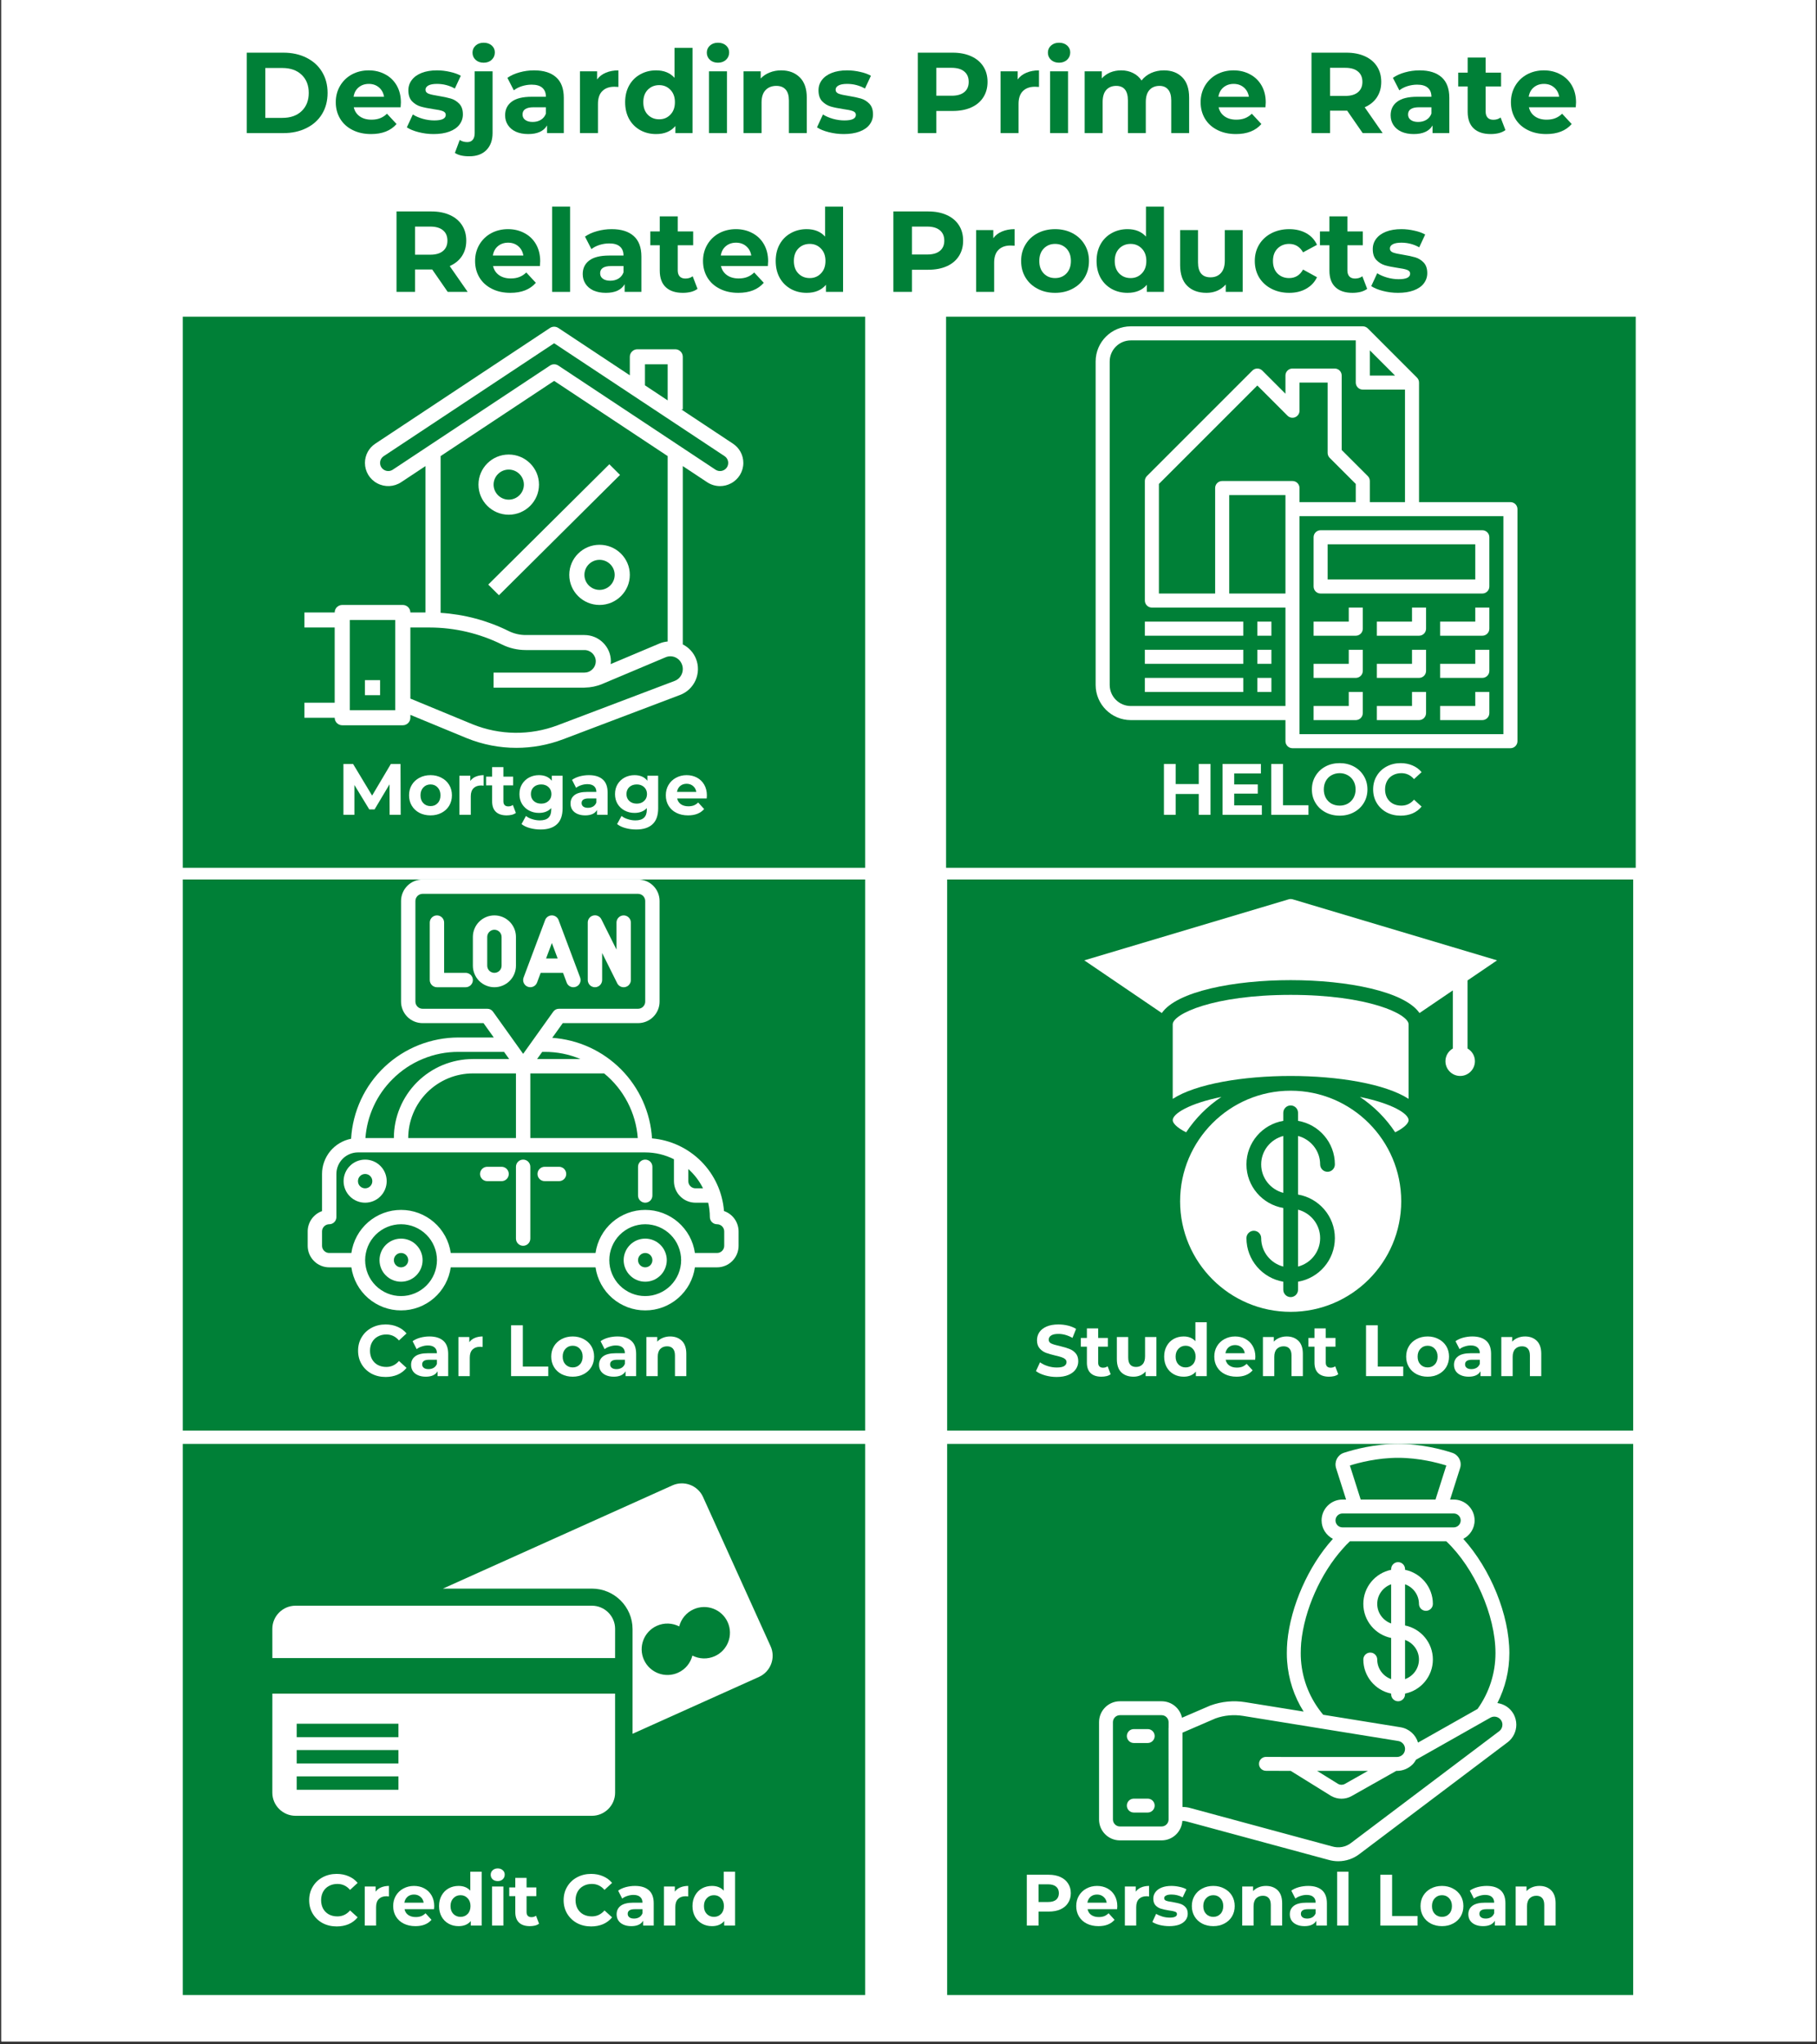 <?xml version="1.0" encoding="UTF-8"?>
<svg xmlns="http://www.w3.org/2000/svg" xmlns:xlink="http://www.w3.org/1999/xlink" width="300pt" height="337.5pt" viewBox="0 0 300 337.5" version="1.2">
<rect x="0" y="0" width="300" height="337.5" fill="#333333" stroke="none"/>
<defs>
<g>
<symbol overflow="visible" id="glyph0-0">
<path style="stroke:none;" d="M 0.406 -7.188 L 5.609 -7.188 L 5.609 0 L 0.406 0 Z M 4.797 -0.719 L 4.797 -6.469 L 1.234 -6.469 L 1.234 -0.719 Z M 4.797 -0.719 "/>
</symbol>
<symbol overflow="visible" id="glyph0-1">
<path style="stroke:none;" d="M 4.297 0.109 C 3.566 0.109 2.91 -0.051 2.328 -0.375 C 1.742 -0.695 1.285 -1.133 0.953 -1.688 C 0.617 -2.25 0.453 -2.883 0.453 -3.594 C 0.453 -4.301 0.617 -4.93 0.953 -5.484 C 1.285 -6.047 1.742 -6.484 2.328 -6.797 C 2.922 -7.117 3.578 -7.281 4.297 -7.281 C 4.891 -7.281 5.426 -7.176 5.906 -6.969 C 6.395 -6.77 6.805 -6.477 7.141 -6.094 L 6.281 -5.281 C 5.758 -5.844 5.117 -6.125 4.359 -6.125 C 3.867 -6.125 3.426 -6.016 3.031 -5.797 C 2.645 -5.578 2.344 -5.273 2.125 -4.891 C 1.906 -4.516 1.797 -4.082 1.797 -3.594 C 1.797 -3.102 1.906 -2.664 2.125 -2.281 C 2.344 -1.906 2.645 -1.609 3.031 -1.391 C 3.426 -1.172 3.867 -1.062 4.359 -1.062 C 5.117 -1.062 5.758 -1.348 6.281 -1.922 L 7.141 -1.094 C 6.805 -0.707 6.395 -0.41 5.906 -0.203 C 5.414 0.004 4.879 0.109 4.297 0.109 Z M 4.297 0.109 "/>
</symbol>
<symbol overflow="visible" id="glyph0-2">
<path style="stroke:none;" d="M 2.062 -4.688 C 2.438 -5.258 3.086 -5.547 4.016 -5.547 L 4.016 -4.328 C 3.898 -4.348 3.801 -4.359 3.719 -4.359 C 3.219 -4.359 2.828 -4.211 2.547 -3.922 C 2.266 -3.629 2.125 -3.207 2.125 -2.656 L 2.125 0 L 0.844 0 L 0.844 -5.484 L 2.062 -5.484 Z M 2.062 -4.688 "/>
</symbol>
<symbol overflow="visible" id="glyph0-3">
<path style="stroke:none;" d="M 6 -2.703 C 6 -2.617 5.988 -2.492 5.969 -2.328 L 1.672 -2.328 C 1.742 -1.922 1.938 -1.598 2.25 -1.359 C 2.57 -1.129 2.973 -1.016 3.453 -1.016 C 4.055 -1.016 4.551 -1.211 4.938 -1.609 L 5.625 -0.828 C 5.375 -0.523 5.062 -0.297 4.688 -0.141 C 4.312 0.004 3.891 0.078 3.422 0.078 C 2.816 0.078 2.285 -0.039 1.828 -0.281 C 1.367 -0.52 1.016 -0.852 0.766 -1.281 C 0.516 -1.719 0.391 -2.203 0.391 -2.734 C 0.391 -3.273 0.508 -3.758 0.75 -4.188 C 1 -4.613 1.336 -4.945 1.766 -5.188 C 2.191 -5.426 2.676 -5.547 3.219 -5.547 C 3.758 -5.547 4.238 -5.426 4.656 -5.188 C 5.07 -4.945 5.398 -4.613 5.641 -4.188 C 5.879 -3.758 6 -3.266 6 -2.703 Z M 3.219 -4.516 C 2.812 -4.516 2.461 -4.391 2.172 -4.141 C 1.891 -3.898 1.719 -3.582 1.656 -3.188 L 4.781 -3.188 C 4.719 -3.582 4.547 -3.898 4.266 -4.141 C 3.984 -4.391 3.633 -4.516 3.219 -4.516 Z M 3.219 -4.516 "/>
</symbol>
<symbol overflow="visible" id="glyph0-4">
<path style="stroke:none;" d="M 6.203 -7.609 L 6.203 0 L 4.984 0 L 4.984 -0.703 C 4.766 -0.441 4.5 -0.242 4.188 -0.109 C 3.875 0.016 3.531 0.078 3.156 0.078 C 2.633 0.078 2.16 -0.035 1.734 -0.266 C 1.316 -0.504 0.988 -0.836 0.75 -1.266 C 0.508 -1.691 0.391 -2.18 0.391 -2.734 C 0.391 -3.297 0.508 -3.785 0.75 -4.203 C 0.988 -4.629 1.316 -4.957 1.734 -5.188 C 2.16 -5.426 2.633 -5.547 3.156 -5.547 C 3.52 -5.547 3.852 -5.484 4.156 -5.359 C 4.457 -5.234 4.711 -5.047 4.922 -4.797 L 4.922 -7.609 Z M 3.312 -1.031 C 3.625 -1.031 3.898 -1.098 4.141 -1.234 C 4.391 -1.379 4.586 -1.582 4.734 -1.844 C 4.879 -2.102 4.953 -2.398 4.953 -2.734 C 4.953 -3.078 4.879 -3.379 4.734 -3.641 C 4.586 -3.898 4.391 -4.098 4.141 -4.234 C 3.898 -4.379 3.625 -4.453 3.312 -4.453 C 3.008 -4.453 2.734 -4.379 2.484 -4.234 C 2.234 -4.098 2.035 -3.898 1.891 -3.641 C 1.754 -3.379 1.688 -3.078 1.688 -2.734 C 1.688 -2.398 1.754 -2.102 1.891 -1.844 C 2.035 -1.582 2.234 -1.379 2.484 -1.234 C 2.734 -1.098 3.008 -1.031 3.312 -1.031 Z M 3.312 -1.031 "/>
</symbol>
<symbol overflow="visible" id="glyph0-5">
<path style="stroke:none;" d="M 0.844 -5.484 L 2.125 -5.484 L 2.125 0 L 0.844 0 Z M 1.484 -6.391 C 1.254 -6.391 1.055 -6.461 0.891 -6.609 C 0.734 -6.754 0.656 -6.938 0.656 -7.156 C 0.656 -7.375 0.734 -7.555 0.891 -7.703 C 1.055 -7.848 1.254 -7.922 1.484 -7.922 C 1.711 -7.922 1.906 -7.848 2.062 -7.703 C 2.219 -7.566 2.297 -7.395 2.297 -7.188 C 2.297 -6.957 2.219 -6.766 2.062 -6.609 C 1.914 -6.461 1.723 -6.391 1.484 -6.391 Z M 1.484 -6.391 "/>
</symbol>
<symbol overflow="visible" id="glyph0-6">
<path style="stroke:none;" d="M 4.141 -0.297 C 3.984 -0.172 3.797 -0.078 3.578 -0.016 C 3.367 0.047 3.145 0.078 2.906 0.078 C 2.301 0.078 1.832 -0.078 1.5 -0.391 C 1.176 -0.711 1.016 -1.176 1.016 -1.781 L 1.016 -4.422 L 0.109 -4.422 L 0.109 -5.438 L 1.016 -5.438 L 1.016 -6.688 L 2.297 -6.688 L 2.297 -5.438 L 3.766 -5.438 L 3.766 -4.422 L 2.297 -4.422 L 2.297 -1.812 C 2.297 -1.539 2.359 -1.332 2.484 -1.188 C 2.617 -1.051 2.812 -0.984 3.062 -0.984 C 3.344 -0.984 3.582 -1.062 3.781 -1.219 Z M 4.141 -0.297 "/>
</symbol>
<symbol overflow="visible" id="glyph0-7">
<path style="stroke:none;" d=""/>
</symbol>
<symbol overflow="visible" id="glyph0-8">
<path style="stroke:none;" d="M 2.938 -5.547 C 3.738 -5.547 4.352 -5.352 4.781 -4.969 C 5.219 -4.582 5.438 -4 5.438 -3.219 L 5.438 0 L 4.219 0 L 4.219 -0.672 C 4.062 -0.43 3.836 -0.242 3.547 -0.109 C 3.254 0.016 2.906 0.078 2.5 0.078 C 2.082 0.078 1.719 0.008 1.406 -0.125 C 1.102 -0.27 0.867 -0.469 0.703 -0.719 C 0.535 -0.969 0.453 -1.254 0.453 -1.578 C 0.453 -2.066 0.633 -2.457 1 -2.75 C 1.363 -3.051 1.941 -3.203 2.734 -3.203 L 4.141 -3.203 L 4.141 -3.281 C 4.141 -3.664 4.023 -3.957 3.797 -4.156 C 3.566 -4.363 3.227 -4.469 2.781 -4.469 C 2.469 -4.469 2.16 -4.422 1.859 -4.328 C 1.566 -4.234 1.32 -4.102 1.125 -3.938 L 0.609 -4.859 C 0.898 -5.078 1.25 -5.242 1.656 -5.359 C 2.062 -5.484 2.488 -5.547 2.938 -5.547 Z M 2.766 -0.859 C 3.086 -0.859 3.375 -0.93 3.625 -1.078 C 3.875 -1.223 4.047 -1.438 4.141 -1.719 L 4.141 -2.344 L 2.828 -2.344 C 2.086 -2.344 1.719 -2.102 1.719 -1.625 C 1.719 -1.383 1.805 -1.195 1.984 -1.062 C 2.172 -0.926 2.43 -0.859 2.766 -0.859 Z M 2.766 -0.859 "/>
</symbol>
<symbol overflow="visible" id="glyph1-0">
<path style="stroke:none;" d="M 0.766 -13.281 L 10.375 -13.281 L 10.375 0 L 0.766 0 Z M 8.859 -1.328 L 8.859 -11.953 L 2.281 -11.953 L 2.281 -1.328 Z M 8.859 -1.328 "/>
</symbol>
<symbol overflow="visible" id="glyph1-1">
<path style="stroke:none;" d="M 1.578 -13.281 L 7.609 -13.281 C 9.047 -13.281 10.316 -13.004 11.422 -12.453 C 12.535 -11.898 13.395 -11.125 14 -10.125 C 14.613 -9.125 14.922 -7.961 14.922 -6.641 C 14.922 -5.305 14.613 -4.141 14 -3.141 C 13.395 -2.148 12.535 -1.379 11.422 -0.828 C 10.316 -0.273 9.047 0 7.609 0 L 1.578 0 Z M 7.453 -2.516 C 8.785 -2.516 9.844 -2.883 10.625 -3.625 C 11.414 -4.375 11.812 -5.379 11.812 -6.641 C 11.812 -7.898 11.414 -8.898 10.625 -9.641 C 9.844 -10.379 8.785 -10.75 7.453 -10.75 L 4.641 -10.75 L 4.641 -2.516 Z M 7.453 -2.516 "/>
</symbol>
<symbol overflow="visible" id="glyph1-2">
<path style="stroke:none;" d="M 11.359 -5.062 C 11.359 -5.02 11.344 -4.754 11.312 -4.266 L 3.578 -4.266 C 3.723 -3.629 4.051 -3.129 4.562 -2.766 C 5.082 -2.398 5.727 -2.219 6.5 -2.219 C 7.031 -2.219 7.5 -2.297 7.906 -2.453 C 8.32 -2.609 8.707 -2.859 9.062 -3.203 L 10.641 -1.5 C 9.68 -0.395 8.281 0.156 6.438 0.156 C 5.281 0.156 4.258 -0.066 3.375 -0.516 C 2.488 -0.961 1.805 -1.582 1.328 -2.375 C 0.848 -3.176 0.609 -4.086 0.609 -5.109 C 0.609 -6.098 0.844 -6.992 1.312 -7.797 C 1.789 -8.609 2.441 -9.238 3.266 -9.688 C 4.098 -10.133 5.023 -10.359 6.047 -10.359 C 7.047 -10.359 7.953 -10.141 8.766 -9.703 C 9.578 -9.273 10.211 -8.66 10.672 -7.859 C 11.129 -7.055 11.359 -6.125 11.359 -5.062 Z M 6.062 -8.125 C 5.395 -8.125 4.832 -7.93 4.375 -7.547 C 3.926 -7.172 3.648 -6.656 3.547 -6 L 8.578 -6 C 8.473 -6.645 8.191 -7.16 7.734 -7.547 C 7.285 -7.93 6.727 -8.125 6.062 -8.125 Z M 6.062 -8.125 "/>
</symbol>
<symbol overflow="visible" id="glyph1-3">
<path style="stroke:none;" d="M 4.797 0.156 C 3.953 0.156 3.125 0.051 2.312 -0.156 C 1.5 -0.363 0.852 -0.629 0.375 -0.953 L 1.359 -3.078 C 1.816 -2.785 2.367 -2.547 3.016 -2.359 C 3.66 -2.18 4.289 -2.094 4.906 -2.094 C 6.164 -2.094 6.797 -2.398 6.797 -3.016 C 6.797 -3.305 6.625 -3.516 6.281 -3.641 C 5.938 -3.766 5.41 -3.875 4.703 -3.969 C 3.867 -4.094 3.18 -4.234 2.641 -4.391 C 2.098 -4.555 1.625 -4.848 1.219 -5.266 C 0.82 -5.691 0.625 -6.289 0.625 -7.062 C 0.625 -7.707 0.812 -8.273 1.188 -8.766 C 1.562 -9.266 2.102 -9.656 2.812 -9.938 C 3.531 -10.219 4.375 -10.359 5.344 -10.359 C 6.07 -10.359 6.789 -10.273 7.5 -10.109 C 8.219 -9.953 8.812 -9.738 9.281 -9.469 L 8.297 -7.359 C 7.391 -7.867 6.406 -8.125 5.344 -8.125 C 4.719 -8.125 4.242 -8.035 3.922 -7.859 C 3.609 -7.68 3.453 -7.453 3.453 -7.172 C 3.453 -6.859 3.625 -6.633 3.969 -6.5 C 4.312 -6.375 4.852 -6.254 5.594 -6.141 C 6.426 -6.004 7.109 -5.859 7.641 -5.703 C 8.172 -5.547 8.633 -5.258 9.031 -4.844 C 9.426 -4.426 9.625 -3.844 9.625 -3.094 C 9.625 -2.457 9.43 -1.891 9.047 -1.391 C 8.672 -0.898 8.117 -0.52 7.391 -0.25 C 6.66 0.02 5.797 0.156 4.797 0.156 Z M 4.797 0.156 "/>
</symbol>
<symbol overflow="visible" id="glyph1-4">
<path style="stroke:none;" d="M 0.609 3.828 C -0.43 3.828 -1.223 3.641 -1.766 3.266 L -0.969 1.125 C -0.625 1.363 -0.207 1.484 0.281 1.484 C 0.664 1.484 0.961 1.359 1.172 1.109 C 1.391 0.859 1.5 0.488 1.5 0 L 1.5 -10.203 L 4.453 -10.203 L 4.453 -0.016 C 4.453 1.172 4.113 2.109 3.438 2.797 C 2.758 3.484 1.816 3.828 0.609 3.828 Z M 2.984 -11.625 C 2.441 -11.625 2 -11.781 1.656 -12.094 C 1.312 -12.414 1.141 -12.812 1.141 -13.281 C 1.141 -13.75 1.312 -14.141 1.656 -14.453 C 2 -14.766 2.441 -14.922 2.984 -14.922 C 3.523 -14.922 3.969 -14.77 4.312 -14.469 C 4.656 -14.164 4.828 -13.785 4.828 -13.328 C 4.828 -12.836 4.656 -12.43 4.312 -12.109 C 3.969 -11.785 3.523 -11.625 2.984 -11.625 Z M 2.984 -11.625 "/>
</symbol>
<symbol overflow="visible" id="glyph1-5">
<path style="stroke:none;" d="M 5.484 -10.359 C 7.066 -10.359 8.281 -9.977 9.125 -9.219 C 9.969 -8.469 10.391 -7.336 10.391 -5.828 L 10.391 0 L 7.625 0 L 7.625 -1.266 C 7.07 -0.316 6.035 0.156 4.516 0.156 C 3.734 0.156 3.051 0.023 2.469 -0.234 C 1.895 -0.504 1.457 -0.875 1.156 -1.344 C 0.852 -1.812 0.703 -2.344 0.703 -2.938 C 0.703 -3.883 1.055 -4.629 1.766 -5.172 C 2.484 -5.723 3.586 -6 5.078 -6 L 7.438 -6 C 7.438 -6.645 7.238 -7.141 6.844 -7.484 C 6.457 -7.828 5.867 -8 5.078 -8 C 4.535 -8 4 -7.914 3.469 -7.75 C 2.945 -7.582 2.504 -7.352 2.141 -7.062 L 1.078 -9.125 C 1.641 -9.52 2.305 -9.82 3.078 -10.031 C 3.859 -10.25 4.66 -10.359 5.484 -10.359 Z M 5.25 -1.844 C 5.758 -1.844 6.207 -1.957 6.594 -2.188 C 6.988 -2.426 7.27 -2.77 7.438 -3.219 L 7.438 -4.266 L 5.406 -4.266 C 4.188 -4.266 3.578 -3.867 3.578 -3.078 C 3.578 -2.691 3.727 -2.391 4.031 -2.172 C 4.332 -1.953 4.738 -1.844 5.25 -1.844 Z M 5.25 -1.844 "/>
</symbol>
<symbol overflow="visible" id="glyph1-6">
<path style="stroke:none;" d="M 4.188 -8.859 C 4.539 -9.348 5.02 -9.719 5.625 -9.969 C 6.227 -10.227 6.922 -10.359 7.703 -10.359 L 7.703 -7.625 C 7.367 -7.645 7.145 -7.656 7.031 -7.656 C 6.188 -7.656 5.523 -7.414 5.047 -6.938 C 4.566 -6.469 4.328 -5.758 4.328 -4.812 L 4.328 0 L 1.359 0 L 1.359 -10.203 L 4.188 -10.203 Z M 4.188 -8.859 "/>
</symbol>
<symbol overflow="visible" id="glyph1-7">
<path style="stroke:none;" d="M 11.766 -14.078 L 11.766 0 L 8.938 0 L 8.938 -1.172 C 8.195 -0.285 7.133 0.156 5.75 0.156 C 4.789 0.156 3.922 -0.055 3.141 -0.484 C 2.359 -0.922 1.742 -1.535 1.297 -2.328 C 0.859 -3.129 0.641 -4.055 0.641 -5.109 C 0.641 -6.148 0.859 -7.066 1.297 -7.859 C 1.742 -8.66 2.359 -9.273 3.141 -9.703 C 3.922 -10.141 4.789 -10.359 5.75 -10.359 C 7.051 -10.359 8.066 -9.945 8.797 -9.125 L 8.797 -14.078 Z M 6.266 -2.281 C 7.004 -2.281 7.617 -2.535 8.109 -3.047 C 8.609 -3.555 8.859 -4.242 8.859 -5.109 C 8.859 -5.961 8.609 -6.645 8.109 -7.156 C 7.617 -7.664 7.004 -7.922 6.266 -7.922 C 5.504 -7.922 4.875 -7.664 4.375 -7.156 C 3.883 -6.645 3.641 -5.961 3.641 -5.109 C 3.641 -4.242 3.883 -3.555 4.375 -3.047 C 4.875 -2.535 5.504 -2.281 6.266 -2.281 Z M 6.266 -2.281 "/>
</symbol>
<symbol overflow="visible" id="glyph1-8">
<path style="stroke:none;" d="M 1.359 -10.203 L 4.328 -10.203 L 4.328 0 L 1.359 0 Z M 2.844 -11.625 C 2.301 -11.625 1.859 -11.781 1.516 -12.094 C 1.172 -12.414 1 -12.812 1 -13.281 C 1 -13.75 1.172 -14.141 1.516 -14.453 C 1.859 -14.766 2.301 -14.922 2.844 -14.922 C 3.383 -14.922 3.828 -14.77 4.172 -14.469 C 4.516 -14.164 4.688 -13.785 4.688 -13.328 C 4.688 -12.836 4.516 -12.43 4.172 -12.109 C 3.828 -11.785 3.383 -11.625 2.844 -11.625 Z M 2.844 -11.625 "/>
</symbol>
<symbol overflow="visible" id="glyph1-9">
<path style="stroke:none;" d="M 7.562 -10.359 C 8.832 -10.359 9.852 -9.977 10.625 -9.219 C 11.406 -8.457 11.797 -7.332 11.797 -5.844 L 11.797 0 L 8.844 0 L 8.844 -5.391 C 8.844 -6.191 8.664 -6.789 8.312 -7.188 C 7.957 -7.594 7.441 -7.797 6.766 -7.797 C 6.023 -7.797 5.43 -7.562 4.984 -7.094 C 4.547 -6.633 4.328 -5.953 4.328 -5.047 L 4.328 0 L 1.359 0 L 1.359 -10.203 L 4.188 -10.203 L 4.188 -9.016 C 4.582 -9.441 5.07 -9.77 5.656 -10 C 6.238 -10.238 6.875 -10.359 7.562 -10.359 Z M 7.562 -10.359 "/>
</symbol>
<symbol overflow="visible" id="glyph1-10">
<path style="stroke:none;" d=""/>
</symbol>
<symbol overflow="visible" id="glyph1-11">
<path style="stroke:none;" d="M 7.328 -13.281 C 8.504 -13.281 9.523 -13.082 10.391 -12.688 C 11.254 -12.301 11.922 -11.742 12.391 -11.016 C 12.859 -10.297 13.094 -9.441 13.094 -8.453 C 13.094 -7.484 12.859 -6.633 12.391 -5.906 C 11.922 -5.176 11.254 -4.617 10.391 -4.234 C 9.523 -3.848 8.504 -3.656 7.328 -3.656 L 4.641 -3.656 L 4.641 0 L 1.578 0 L 1.578 -13.281 Z M 7.156 -6.172 C 8.07 -6.172 8.77 -6.367 9.25 -6.766 C 9.738 -7.16 9.984 -7.723 9.984 -8.453 C 9.984 -9.203 9.738 -9.773 9.25 -10.172 C 8.77 -10.578 8.07 -10.781 7.156 -10.781 L 4.641 -10.781 L 4.641 -6.172 Z M 7.156 -6.172 "/>
</symbol>
<symbol overflow="visible" id="glyph1-12">
<path style="stroke:none;" d="M 14.438 -10.359 C 15.707 -10.359 16.719 -9.977 17.469 -9.219 C 18.227 -8.469 18.609 -7.344 18.609 -5.844 L 18.609 0 L 15.656 0 L 15.656 -5.391 C 15.656 -6.191 15.484 -6.789 15.141 -7.188 C 14.805 -7.594 14.332 -7.797 13.719 -7.797 C 13.02 -7.797 12.469 -7.57 12.062 -7.125 C 11.656 -6.676 11.453 -6.008 11.453 -5.125 L 11.453 0 L 8.5 0 L 8.5 -5.391 C 8.5 -6.992 7.852 -7.797 6.562 -7.797 C 5.875 -7.797 5.328 -7.57 4.922 -7.125 C 4.523 -6.676 4.328 -6.008 4.328 -5.125 L 4.328 0 L 1.359 0 L 1.359 -10.203 L 4.188 -10.203 L 4.188 -9.031 C 4.57 -9.457 5.035 -9.785 5.578 -10.016 C 6.129 -10.242 6.734 -10.359 7.391 -10.359 C 8.117 -10.359 8.77 -10.211 9.344 -9.922 C 9.926 -9.641 10.395 -9.227 10.75 -8.688 C 11.164 -9.219 11.691 -9.629 12.328 -9.922 C 12.973 -10.211 13.676 -10.359 14.438 -10.359 Z M 14.438 -10.359 "/>
</symbol>
<symbol overflow="visible" id="glyph1-13">
<path style="stroke:none;" d="M 10.031 0 L 7.469 -3.703 L 4.641 -3.703 L 4.641 0 L 1.578 0 L 1.578 -13.281 L 7.328 -13.281 C 8.504 -13.281 9.523 -13.082 10.391 -12.688 C 11.254 -12.301 11.922 -11.742 12.391 -11.016 C 12.859 -10.297 13.094 -9.441 13.094 -8.453 C 13.094 -7.473 12.852 -6.625 12.375 -5.906 C 11.906 -5.195 11.234 -4.648 10.359 -4.266 L 13.328 0 Z M 9.984 -8.453 C 9.984 -9.203 9.738 -9.773 9.25 -10.172 C 8.77 -10.578 8.07 -10.781 7.156 -10.781 L 4.641 -10.781 L 4.641 -6.141 L 7.156 -6.141 C 8.07 -6.141 8.77 -6.344 9.25 -6.75 C 9.738 -7.156 9.984 -7.723 9.984 -8.453 Z M 9.984 -8.453 "/>
</symbol>
<symbol overflow="visible" id="glyph1-14">
<path style="stroke:none;" d="M 7.953 -0.5 C 7.66 -0.281 7.301 -0.113 6.875 0 C 6.445 0.102 6 0.156 5.531 0.156 C 4.32 0.156 3.383 -0.148 2.719 -0.766 C 2.051 -1.391 1.719 -2.305 1.719 -3.516 L 1.719 -7.703 L 0.156 -7.703 L 0.156 -9.984 L 1.719 -9.984 L 1.719 -12.469 L 4.688 -12.469 L 4.688 -9.984 L 7.234 -9.984 L 7.234 -7.703 L 4.688 -7.703 L 4.688 -3.547 C 4.688 -3.117 4.797 -2.785 5.016 -2.547 C 5.234 -2.316 5.547 -2.203 5.953 -2.203 C 6.422 -2.203 6.82 -2.328 7.156 -2.578 Z M 7.953 -0.5 "/>
</symbol>
<symbol overflow="visible" id="glyph1-15">
<path style="stroke:none;" d="M 1.359 -14.078 L 4.328 -14.078 L 4.328 0 L 1.359 0 Z M 1.359 -14.078 "/>
</symbol>
<symbol overflow="visible" id="glyph1-16">
<path style="stroke:none;" d="M 6.219 0.156 C 5.145 0.156 4.18 -0.066 3.328 -0.516 C 2.473 -0.961 1.805 -1.582 1.328 -2.375 C 0.848 -3.176 0.609 -4.086 0.609 -5.109 C 0.609 -6.117 0.848 -7.02 1.328 -7.812 C 1.805 -8.613 2.473 -9.238 3.328 -9.688 C 4.18 -10.133 5.145 -10.359 6.219 -10.359 C 7.289 -10.359 8.25 -10.133 9.094 -9.688 C 9.945 -9.238 10.613 -8.613 11.094 -7.812 C 11.57 -7.02 11.812 -6.117 11.812 -5.109 C 11.812 -4.086 11.57 -3.176 11.094 -2.375 C 10.613 -1.582 9.945 -0.961 9.094 -0.516 C 8.25 -0.066 7.289 0.156 6.219 0.156 Z M 6.219 -2.281 C 6.977 -2.281 7.602 -2.535 8.094 -3.047 C 8.582 -3.555 8.828 -4.242 8.828 -5.109 C 8.828 -5.961 8.582 -6.645 8.094 -7.156 C 7.602 -7.664 6.977 -7.922 6.219 -7.922 C 5.457 -7.922 4.832 -7.664 4.344 -7.156 C 3.852 -6.645 3.609 -5.961 3.609 -5.109 C 3.609 -4.242 3.852 -3.555 4.344 -3.047 C 4.832 -2.535 5.457 -2.281 6.219 -2.281 Z M 6.219 -2.281 "/>
</symbol>
<symbol overflow="visible" id="glyph1-17">
<path style="stroke:none;" d="M 11.641 -10.203 L 11.641 0 L 8.844 0 L 8.844 -1.219 C 8.445 -0.77 7.977 -0.426 7.438 -0.188 C 6.895 0.039 6.305 0.156 5.672 0.156 C 4.328 0.156 3.266 -0.227 2.484 -1 C 1.703 -1.77 1.312 -2.914 1.312 -4.438 L 1.312 -10.203 L 4.266 -10.203 L 4.266 -4.875 C 4.266 -3.227 4.953 -2.406 6.328 -2.406 C 7.035 -2.406 7.602 -2.633 8.031 -3.094 C 8.469 -3.562 8.688 -4.25 8.688 -5.156 L 8.688 -10.203 Z M 11.641 -10.203 "/>
</symbol>
<symbol overflow="visible" id="glyph1-18">
<path style="stroke:none;" d="M 6.297 0.156 C 5.211 0.156 4.234 -0.066 3.359 -0.516 C 2.492 -0.961 1.816 -1.582 1.328 -2.375 C 0.848 -3.176 0.609 -4.086 0.609 -5.109 C 0.609 -6.117 0.848 -7.02 1.328 -7.812 C 1.816 -8.613 2.492 -9.238 3.359 -9.688 C 4.234 -10.133 5.211 -10.359 6.297 -10.359 C 7.367 -10.359 8.305 -10.133 9.109 -9.688 C 9.91 -9.238 10.5 -8.598 10.875 -7.766 L 8.578 -6.531 C 8.047 -7.457 7.281 -7.922 6.281 -7.922 C 5.508 -7.922 4.867 -7.664 4.359 -7.156 C 3.859 -6.656 3.609 -5.973 3.609 -5.109 C 3.609 -4.234 3.859 -3.539 4.359 -3.031 C 4.867 -2.531 5.508 -2.281 6.281 -2.281 C 7.289 -2.281 8.055 -2.75 8.578 -3.688 L 10.875 -2.422 C 10.5 -1.617 9.91 -0.988 9.109 -0.531 C 8.305 -0.07 7.367 0.156 6.297 0.156 Z M 6.297 0.156 "/>
</symbol>
<symbol overflow="visible" id="glyph2-0">
<path style="stroke:none;" d="M 0.484 -8.391 L 6.562 -8.391 L 6.562 0 L 0.484 0 Z M 5.594 -0.844 L 5.594 -7.547 L 1.438 -7.547 L 1.438 -0.844 Z M 5.594 -0.844 "/>
</symbol>
<symbol overflow="visible" id="glyph2-1">
<path style="stroke:none;" d="M 8.625 0 L 8.609 -5.031 L 6.141 -0.891 L 5.266 -0.891 L 2.812 -4.922 L 2.812 0 L 1 0 L 1 -8.391 L 2.594 -8.391 L 5.734 -3.172 L 8.828 -8.391 L 10.422 -8.391 L 10.453 0 Z M 8.625 0 "/>
</symbol>
<symbol overflow="visible" id="glyph2-2">
<path style="stroke:none;" d="M 3.938 0.094 C 3.25 0.094 2.633 -0.047 2.094 -0.328 C 1.562 -0.609 1.145 -1 0.844 -1.5 C 0.539 -2.008 0.391 -2.582 0.391 -3.219 C 0.391 -3.863 0.539 -4.438 0.844 -4.938 C 1.145 -5.438 1.562 -5.828 2.094 -6.109 C 2.633 -6.398 3.25 -6.547 3.938 -6.547 C 4.613 -6.547 5.219 -6.398 5.75 -6.109 C 6.289 -5.828 6.711 -5.438 7.016 -4.938 C 7.316 -4.438 7.469 -3.863 7.469 -3.219 C 7.469 -2.582 7.316 -2.008 7.016 -1.5 C 6.711 -1 6.289 -0.609 5.75 -0.328 C 5.219 -0.047 4.613 0.094 3.938 0.094 Z M 3.938 -1.438 C 4.414 -1.438 4.805 -1.598 5.109 -1.922 C 5.422 -2.242 5.578 -2.676 5.578 -3.219 C 5.578 -3.758 5.422 -4.191 5.109 -4.516 C 4.805 -4.848 4.414 -5.016 3.938 -5.016 C 3.457 -5.016 3.062 -4.848 2.75 -4.516 C 2.438 -4.191 2.281 -3.758 2.281 -3.219 C 2.281 -2.676 2.438 -2.242 2.75 -1.922 C 3.062 -1.598 3.457 -1.438 3.938 -1.438 Z M 3.938 -1.438 "/>
</symbol>
<symbol overflow="visible" id="glyph2-3">
<path style="stroke:none;" d="M 2.656 -5.594 C 2.875 -5.906 3.172 -6.141 3.547 -6.297 C 3.93 -6.461 4.367 -6.547 4.859 -6.547 L 4.859 -4.812 C 4.648 -4.832 4.516 -4.844 4.453 -4.844 C 3.91 -4.844 3.488 -4.691 3.188 -4.391 C 2.883 -4.086 2.734 -3.641 2.734 -3.047 L 2.734 0 L 0.859 0 L 0.859 -6.453 L 2.656 -6.453 Z M 2.656 -5.594 "/>
</symbol>
<symbol overflow="visible" id="glyph2-4">
<path style="stroke:none;" d="M 5.016 -0.312 C 4.836 -0.176 4.613 -0.07 4.344 0 C 4.07 0.062 3.789 0.094 3.5 0.094 C 2.727 0.094 2.133 -0.098 1.719 -0.484 C 1.301 -0.879 1.094 -1.457 1.094 -2.219 L 1.094 -4.859 L 0.094 -4.859 L 0.094 -6.297 L 1.094 -6.297 L 1.094 -7.875 L 2.953 -7.875 L 2.953 -6.297 L 4.562 -6.297 L 4.562 -4.859 L 2.953 -4.859 L 2.953 -2.234 C 2.953 -1.961 3.02 -1.754 3.156 -1.609 C 3.301 -1.461 3.504 -1.391 3.766 -1.391 C 4.055 -1.391 4.305 -1.469 4.516 -1.625 Z M 5.016 -0.312 "/>
</symbol>
<symbol overflow="visible" id="glyph2-5">
<path style="stroke:none;" d="M 7.516 -6.453 L 7.516 -1.078 C 7.516 0.098 7.207 0.973 6.594 1.547 C 5.977 2.129 5.078 2.422 3.891 2.422 C 3.266 2.422 2.672 2.344 2.109 2.188 C 1.555 2.039 1.098 1.82 0.734 1.531 L 1.469 0.188 C 1.738 0.414 2.082 0.594 2.5 0.719 C 2.914 0.852 3.332 0.922 3.75 0.922 C 4.395 0.922 4.867 0.773 5.172 0.484 C 5.484 0.191 5.641 -0.25 5.641 -0.844 L 5.641 -1.109 C 5.148 -0.578 4.473 -0.312 3.609 -0.312 C 3.016 -0.312 2.473 -0.441 1.984 -0.703 C 1.492 -0.961 1.102 -1.328 0.812 -1.797 C 0.531 -2.266 0.391 -2.805 0.391 -3.422 C 0.391 -4.035 0.531 -4.578 0.812 -5.047 C 1.102 -5.523 1.492 -5.895 1.984 -6.156 C 2.473 -6.414 3.016 -6.547 3.609 -6.547 C 4.547 -6.547 5.254 -6.238 5.734 -5.625 L 5.734 -6.453 Z M 3.984 -1.844 C 4.473 -1.844 4.875 -1.988 5.188 -2.281 C 5.508 -2.57 5.672 -2.953 5.672 -3.422 C 5.672 -3.898 5.508 -4.285 5.188 -4.578 C 4.875 -4.867 4.473 -5.016 3.984 -5.016 C 3.484 -5.016 3.07 -4.867 2.75 -4.578 C 2.438 -4.285 2.281 -3.898 2.281 -3.422 C 2.281 -2.953 2.438 -2.57 2.75 -2.281 C 3.07 -1.988 3.484 -1.844 3.984 -1.844 Z M 3.984 -1.844 "/>
</symbol>
<symbol overflow="visible" id="glyph2-6">
<path style="stroke:none;" d="M 3.469 -6.547 C 4.469 -6.547 5.234 -6.305 5.766 -5.828 C 6.297 -5.359 6.562 -4.641 6.562 -3.672 L 6.562 0 L 4.812 0 L 4.812 -0.797 C 4.469 -0.203 3.816 0.094 2.859 0.094 C 2.359 0.094 1.926 0.008 1.562 -0.156 C 1.195 -0.32 0.914 -0.551 0.719 -0.844 C 0.531 -1.145 0.438 -1.484 0.438 -1.859 C 0.438 -2.453 0.66 -2.922 1.109 -3.266 C 1.566 -3.609 2.27 -3.781 3.219 -3.781 L 4.703 -3.781 C 4.703 -4.188 4.578 -4.5 4.328 -4.719 C 4.078 -4.945 3.707 -5.062 3.219 -5.062 C 2.875 -5.062 2.535 -5.004 2.203 -4.891 C 1.867 -4.785 1.586 -4.641 1.359 -4.453 L 0.688 -5.766 C 1.031 -6.016 1.445 -6.207 1.938 -6.344 C 2.438 -6.477 2.945 -6.547 3.469 -6.547 Z M 3.312 -1.156 C 3.633 -1.156 3.922 -1.227 4.172 -1.375 C 4.422 -1.531 4.598 -1.75 4.703 -2.031 L 4.703 -2.703 L 3.422 -2.703 C 2.648 -2.703 2.266 -2.445 2.266 -1.938 C 2.266 -1.695 2.359 -1.504 2.547 -1.359 C 2.734 -1.223 2.988 -1.156 3.312 -1.156 Z M 3.312 -1.156 "/>
</symbol>
<symbol overflow="visible" id="glyph2-7">
<path style="stroke:none;" d="M 7.172 -3.203 C 7.172 -3.172 7.16 -3.004 7.141 -2.703 L 2.266 -2.703 C 2.348 -2.297 2.551 -1.977 2.875 -1.75 C 3.207 -1.52 3.617 -1.406 4.109 -1.406 C 4.441 -1.406 4.738 -1.453 5 -1.547 C 5.258 -1.648 5.504 -1.812 5.734 -2.031 L 6.719 -0.953 C 6.113 -0.254 5.227 0.094 4.062 0.094 C 3.332 0.094 2.688 -0.047 2.125 -0.328 C 1.57 -0.609 1.145 -1 0.844 -1.5 C 0.539 -2.008 0.391 -2.582 0.391 -3.219 C 0.391 -3.852 0.535 -4.422 0.828 -4.922 C 1.129 -5.43 1.539 -5.828 2.062 -6.109 C 2.594 -6.398 3.18 -6.547 3.828 -6.547 C 4.453 -6.547 5.02 -6.41 5.531 -6.141 C 6.039 -5.867 6.441 -5.477 6.734 -4.969 C 7.023 -4.457 7.172 -3.867 7.172 -3.203 Z M 3.828 -5.125 C 3.41 -5.125 3.055 -5.004 2.766 -4.766 C 2.484 -4.523 2.305 -4.195 2.234 -3.781 L 5.422 -3.781 C 5.359 -4.188 5.18 -4.508 4.891 -4.75 C 4.598 -5 4.242 -5.125 3.828 -5.125 Z M 3.828 -5.125 "/>
</symbol>
<symbol overflow="visible" id="glyph2-8">
<path style="stroke:none;" d="M 8.688 -8.391 L 8.688 0 L 6.75 0 L 6.75 -3.438 L 2.938 -3.438 L 2.938 0 L 1 0 L 1 -8.391 L 2.938 -8.391 L 2.938 -5.078 L 6.75 -5.078 L 6.75 -8.391 Z M 8.688 -8.391 "/>
</symbol>
<symbol overflow="visible" id="glyph2-9">
<path style="stroke:none;" d="M 7.484 -1.562 L 7.484 0 L 1 0 L 1 -8.391 L 7.328 -8.391 L 7.328 -6.828 L 2.922 -6.828 L 2.922 -5.016 L 6.812 -5.016 L 6.812 -3.5 L 2.922 -3.5 L 2.922 -1.562 Z M 7.484 -1.562 "/>
</symbol>
<symbol overflow="visible" id="glyph2-10">
<path style="stroke:none;" d="M 1 -8.391 L 2.938 -8.391 L 2.938 -1.578 L 7.141 -1.578 L 7.141 0 L 1 0 Z M 1 -8.391 "/>
</symbol>
<symbol overflow="visible" id="glyph2-11">
<path style="stroke:none;" d="M 5.062 0.141 C 4.188 0.141 3.398 -0.047 2.703 -0.422 C 2.004 -0.797 1.457 -1.312 1.062 -1.969 C 0.664 -2.625 0.469 -3.363 0.469 -4.188 C 0.469 -5.008 0.664 -5.75 1.062 -6.406 C 1.457 -7.07 2.004 -7.594 2.703 -7.969 C 3.398 -8.344 4.188 -8.531 5.062 -8.531 C 5.926 -8.531 6.707 -8.344 7.406 -7.969 C 8.102 -7.594 8.648 -7.07 9.047 -6.406 C 9.441 -5.75 9.641 -5.008 9.641 -4.188 C 9.641 -3.363 9.441 -2.625 9.047 -1.969 C 8.648 -1.312 8.102 -0.797 7.406 -0.422 C 6.707 -0.047 5.926 0.141 5.062 0.141 Z M 5.062 -1.516 C 5.551 -1.516 5.992 -1.625 6.391 -1.844 C 6.797 -2.07 7.113 -2.391 7.344 -2.797 C 7.57 -3.211 7.688 -3.676 7.688 -4.188 C 7.688 -4.707 7.57 -5.172 7.344 -5.578 C 7.113 -5.992 6.797 -6.312 6.391 -6.531 C 5.992 -6.758 5.551 -6.875 5.062 -6.875 C 4.562 -6.875 4.109 -6.758 3.703 -6.531 C 3.305 -6.312 2.992 -5.992 2.766 -5.578 C 2.547 -5.172 2.438 -4.707 2.438 -4.188 C 2.438 -3.676 2.547 -3.211 2.766 -2.797 C 2.992 -2.391 3.305 -2.07 3.703 -1.844 C 4.109 -1.625 4.562 -1.516 5.062 -1.516 Z M 5.062 -1.516 "/>
</symbol>
<symbol overflow="visible" id="glyph2-12">
<path style="stroke:none;" d="M 5.016 0.141 C 4.16 0.141 3.383 -0.039 2.688 -0.406 C 2 -0.781 1.457 -1.297 1.062 -1.953 C 0.664 -2.617 0.469 -3.363 0.469 -4.188 C 0.469 -5.02 0.664 -5.766 1.062 -6.422 C 1.457 -7.086 2 -7.602 2.688 -7.969 C 3.383 -8.344 4.16 -8.531 5.016 -8.531 C 5.742 -8.531 6.398 -8.398 6.984 -8.141 C 7.578 -7.891 8.07 -7.523 8.469 -7.047 L 7.219 -5.891 C 6.656 -6.547 5.957 -6.875 5.125 -6.875 C 4.602 -6.875 4.133 -6.758 3.719 -6.531 C 3.312 -6.312 2.992 -5.992 2.766 -5.578 C 2.547 -5.172 2.438 -4.707 2.438 -4.188 C 2.438 -3.676 2.547 -3.211 2.766 -2.797 C 2.992 -2.391 3.312 -2.07 3.719 -1.844 C 4.133 -1.625 4.602 -1.516 5.125 -1.516 C 5.957 -1.516 6.656 -1.844 7.219 -2.5 L 8.469 -1.359 C 8.07 -0.867 7.578 -0.492 6.984 -0.234 C 6.391 0.016 5.734 0.141 5.016 0.141 Z M 5.016 0.141 "/>
</symbol>
<symbol overflow="visible" id="glyph2-13">
<path style="stroke:none;" d="M 7.438 -8.891 L 7.438 0 L 5.641 0 L 5.641 -0.75 C 5.18 -0.188 4.508 0.094 3.625 0.094 C 3.02 0.094 2.473 -0.039 1.984 -0.312 C 1.492 -0.582 1.109 -0.969 0.828 -1.469 C 0.547 -1.977 0.406 -2.562 0.406 -3.219 C 0.406 -3.883 0.547 -4.469 0.828 -4.969 C 1.109 -5.477 1.492 -5.867 1.984 -6.141 C 2.473 -6.41 3.02 -6.547 3.625 -6.547 C 4.445 -6.547 5.094 -6.285 5.562 -5.766 L 5.562 -8.891 Z M 3.953 -1.438 C 4.422 -1.438 4.812 -1.598 5.125 -1.922 C 5.438 -2.242 5.594 -2.676 5.594 -3.219 C 5.594 -3.758 5.438 -4.191 5.125 -4.516 C 4.812 -4.848 4.422 -5.016 3.953 -5.016 C 3.473 -5.016 3.078 -4.848 2.766 -4.516 C 2.453 -4.191 2.297 -3.758 2.297 -3.219 C 2.297 -2.676 2.453 -2.242 2.766 -1.922 C 3.078 -1.598 3.473 -1.438 3.953 -1.438 Z M 3.953 -1.438 "/>
</symbol>
<symbol overflow="visible" id="glyph2-14">
<path style="stroke:none;" d="M 0.859 -6.453 L 2.734 -6.453 L 2.734 0 L 0.859 0 Z M 1.797 -7.344 C 1.453 -7.344 1.172 -7.441 0.953 -7.641 C 0.742 -7.848 0.641 -8.098 0.641 -8.391 C 0.641 -8.68 0.742 -8.926 0.953 -9.125 C 1.172 -9.332 1.453 -9.438 1.797 -9.438 C 2.141 -9.438 2.414 -9.336 2.625 -9.141 C 2.844 -8.953 2.953 -8.711 2.953 -8.422 C 2.953 -8.109 2.844 -7.848 2.625 -7.641 C 2.414 -7.441 2.141 -7.344 1.797 -7.344 Z M 1.797 -7.344 "/>
</symbol>
<symbol overflow="visible" id="glyph2-15">
<path style="stroke:none;" d=""/>
</symbol>
<symbol overflow="visible" id="glyph2-16">
<path style="stroke:none;" d="M 4.625 -8.391 C 5.363 -8.391 6.004 -8.266 6.547 -8.016 C 7.098 -7.766 7.52 -7.41 7.812 -6.953 C 8.113 -6.504 8.266 -5.969 8.266 -5.344 C 8.266 -4.727 8.113 -4.191 7.812 -3.734 C 7.52 -3.273 7.098 -2.922 6.547 -2.672 C 6.004 -2.43 5.363 -2.312 4.625 -2.312 L 2.938 -2.312 L 2.938 0 L 1 0 L 1 -8.391 Z M 4.516 -3.891 C 5.098 -3.891 5.539 -4.016 5.844 -4.266 C 6.145 -4.523 6.297 -4.883 6.297 -5.344 C 6.297 -5.812 6.145 -6.172 5.844 -6.422 C 5.539 -6.68 5.098 -6.812 4.516 -6.812 L 2.938 -6.812 L 2.938 -3.891 Z M 4.516 -3.891 "/>
</symbol>
<symbol overflow="visible" id="glyph2-17">
<path style="stroke:none;" d="M 3.031 0.094 C 2.5 0.094 1.973 0.031 1.453 -0.094 C 0.941 -0.227 0.535 -0.395 0.234 -0.594 L 0.859 -1.938 C 1.148 -1.758 1.5 -1.609 1.906 -1.484 C 2.312 -1.367 2.711 -1.312 3.109 -1.312 C 3.898 -1.312 4.297 -1.508 4.297 -1.906 C 4.297 -2.094 4.188 -2.223 3.969 -2.297 C 3.75 -2.379 3.414 -2.445 2.969 -2.5 C 2.445 -2.582 2.016 -2.676 1.672 -2.781 C 1.328 -2.883 1.023 -3.066 0.766 -3.328 C 0.516 -3.598 0.391 -3.973 0.391 -4.453 C 0.391 -4.859 0.508 -5.219 0.75 -5.531 C 0.988 -5.852 1.332 -6.102 1.781 -6.281 C 2.227 -6.457 2.758 -6.547 3.375 -6.547 C 3.832 -6.547 4.285 -6.492 4.734 -6.391 C 5.191 -6.297 5.566 -6.16 5.859 -5.984 L 5.234 -4.656 C 4.672 -4.969 4.051 -5.125 3.375 -5.125 C 2.977 -5.125 2.68 -5.066 2.484 -4.953 C 2.285 -4.848 2.188 -4.707 2.188 -4.531 C 2.188 -4.332 2.289 -4.191 2.5 -4.109 C 2.719 -4.023 3.062 -3.953 3.531 -3.891 C 4.062 -3.797 4.492 -3.695 4.828 -3.594 C 5.16 -3.5 5.453 -3.316 5.703 -3.047 C 5.953 -2.785 6.078 -2.422 6.078 -1.953 C 6.078 -1.555 5.957 -1.203 5.719 -0.891 C 5.477 -0.578 5.129 -0.332 4.672 -0.156 C 4.211 0.008 3.664 0.094 3.031 0.094 Z M 3.031 0.094 "/>
</symbol>
<symbol overflow="visible" id="glyph2-18">
<path style="stroke:none;" d="M 4.781 -6.547 C 5.582 -6.547 6.227 -6.305 6.719 -5.828 C 7.207 -5.348 7.453 -4.633 7.453 -3.688 L 7.453 0 L 5.578 0 L 5.578 -3.406 C 5.578 -3.914 5.461 -4.297 5.234 -4.547 C 5.016 -4.797 4.695 -4.922 4.281 -4.922 C 3.812 -4.922 3.438 -4.773 3.156 -4.484 C 2.875 -4.191 2.734 -3.758 2.734 -3.188 L 2.734 0 L 0.859 0 L 0.859 -6.453 L 2.656 -6.453 L 2.656 -5.688 C 2.895 -5.957 3.195 -6.164 3.562 -6.312 C 3.938 -6.469 4.344 -6.547 4.781 -6.547 Z M 4.781 -6.547 "/>
</symbol>
<symbol overflow="visible" id="glyph2-19">
<path style="stroke:none;" d="M 0.859 -8.891 L 2.734 -8.891 L 2.734 0 L 0.859 0 Z M 0.859 -8.891 "/>
</symbol>
<symbol overflow="visible" id="glyph2-20">
<path style="stroke:none;" d="M 3.75 0.141 C 3.082 0.141 2.441 0.051 1.828 -0.125 C 1.211 -0.301 0.711 -0.535 0.328 -0.828 L 1 -2.281 C 1.352 -2.02 1.773 -1.812 2.266 -1.656 C 2.766 -1.5 3.266 -1.422 3.766 -1.422 C 4.316 -1.422 4.723 -1.5 4.984 -1.656 C 5.242 -1.82 5.375 -2.039 5.375 -2.312 C 5.375 -2.508 5.297 -2.676 5.141 -2.812 C 4.984 -2.945 4.785 -3.051 4.547 -3.125 C 4.305 -3.207 3.977 -3.297 3.562 -3.391 C 2.914 -3.547 2.391 -3.695 1.984 -3.844 C 1.578 -4 1.227 -4.242 0.938 -4.578 C 0.645 -4.91 0.5 -5.359 0.5 -5.922 C 0.5 -6.41 0.629 -6.852 0.891 -7.25 C 1.16 -7.645 1.562 -7.957 2.094 -8.188 C 2.625 -8.414 3.27 -8.531 4.031 -8.531 C 4.57 -8.531 5.098 -8.469 5.609 -8.344 C 6.117 -8.219 6.566 -8.035 6.953 -7.797 L 6.359 -6.312 C 5.578 -6.75 4.801 -6.969 4.031 -6.969 C 3.488 -6.969 3.086 -6.879 2.828 -6.703 C 2.566 -6.535 2.438 -6.305 2.438 -6.016 C 2.438 -5.723 2.582 -5.508 2.875 -5.375 C 3.176 -5.238 3.633 -5.102 4.25 -4.969 C 4.895 -4.812 5.422 -4.656 5.828 -4.5 C 6.234 -4.352 6.582 -4.113 6.875 -3.781 C 7.164 -3.457 7.312 -3.016 7.312 -2.453 C 7.312 -1.973 7.176 -1.535 6.906 -1.141 C 6.633 -0.742 6.234 -0.43 5.703 -0.203 C 5.172 0.023 4.52 0.141 3.75 0.141 Z M 3.75 0.141 "/>
</symbol>
<symbol overflow="visible" id="glyph2-21">
<path style="stroke:none;" d="M 7.359 -6.453 L 7.359 0 L 5.578 0 L 5.578 -0.766 C 5.336 -0.484 5.047 -0.27 4.703 -0.125 C 4.359 0.02 3.984 0.094 3.578 0.094 C 2.734 0.094 2.062 -0.145 1.562 -0.625 C 1.07 -1.113 0.828 -1.836 0.828 -2.797 L 0.828 -6.453 L 2.703 -6.453 L 2.703 -3.078 C 2.703 -2.035 3.133 -1.516 4 -1.516 C 4.445 -1.516 4.805 -1.66 5.078 -1.953 C 5.348 -2.242 5.484 -2.68 5.484 -3.266 L 5.484 -6.453 Z M 7.359 -6.453 "/>
</symbol>
</g>
<clipPath id="clip1">
  <path d="M 0.223 0 L 299.777 0 L 299.777 337 L 0.223 337 Z M 0.223 0 "/>
</clipPath>
<clipPath id="clip2">
  <path d="M 50.176 53.812 L 122.816 53.812 L 122.816 123.457 L 50.176 123.457 Z M 50.176 53.812 "/>
</clipPath>
<clipPath id="clip3">
  <path d="M 180.898 53.875 L 250.543 53.875 L 250.543 123.52 L 180.898 123.52 Z M 180.898 53.875 "/>
</clipPath>
<clipPath id="clip4">
  <path d="M 73 244.383 L 128 244.383 L 128 287 L 73 287 Z M 73 244.383 "/>
</clipPath>
<clipPath id="clip5">
  <path d="M 44.98 265 L 102 265 L 102 299.801 L 44.98 299.801 Z M 44.98 265 "/>
</clipPath>
<clipPath id="clip6">
  <path d="M 181.461 238.371 L 250.355 238.371 L 250.355 307.27 L 181.461 307.27 Z M 181.461 238.371 "/>
</clipPath>
<clipPath id="clip7">
  <path d="M 50.801 145.191 L 121.945 145.191 L 121.945 216.336 L 50.801 216.336 Z M 50.801 145.191 "/>
</clipPath>
<clipPath id="clip8">
  <path d="M 194 180 L 232 180 L 232 216.57 L 194 216.57 Z M 194 180 "/>
</clipPath>
<clipPath id="clip9">
  <path d="M 179.023 148.422 L 247.172 148.422 L 247.172 178 L 179.023 178 Z M 179.023 148.422 "/>
</clipPath>
</defs>
<g id="surface1">
<g clip-path="url(#clip1)" clip-rule="nonzero">
<path style=" stroke:none;fill-rule:nonzero;fill:rgb(100%,100%,100%);fill-opacity:1;" d="M 0.223 0 L 299.777 0 L 299.777 344.488 L 0.223 344.488 Z M 0.223 0 "/>
<path style=" stroke:none;fill-rule:nonzero;fill:rgb(100%,100%,100%);fill-opacity:1;" d="M 0.223 0 L 299.777 0 L 299.777 337 L 0.223 337 Z M 0.223 0 "/>
<path style=" stroke:none;fill-rule:nonzero;fill:rgb(100%,100%,100%);fill-opacity:1;" d="M 0.223 0 L 299.777 0 L 299.777 337 L 0.223 337 Z M 0.223 0 "/>
</g>
<path style=" stroke:none;fill-rule:nonzero;fill:rgb(0%,50.2%,21.57%);fill-opacity:1;" d="M 30.18 52.281 L 142.848 52.281 L 142.848 143.262 L 30.18 143.262 Z M 30.18 52.281 "/>
<g style="fill:rgb(100%,100%,100%);fill-opacity:1;">
  <use xlink:href="#glyph0-1" x="82.175" y="269.692"/>
</g>
<g style="fill:rgb(100%,100%,100%);fill-opacity:1;">
  <use xlink:href="#glyph0-2" x="89.642" y="269.692"/>
</g>
<g style="fill:rgb(100%,100%,100%);fill-opacity:1;">
  <use xlink:href="#glyph0-3" x="93.955" y="269.692"/>
</g>
<g style="fill:rgb(100%,100%,100%);fill-opacity:1;">
  <use xlink:href="#glyph0-4" x="100.344" y="269.692"/>
</g>
<g style="fill:rgb(100%,100%,100%);fill-opacity:1;">
  <use xlink:href="#glyph0-5" x="107.4" y="269.692"/>
</g>
<g style="fill:rgb(100%,100%,100%);fill-opacity:1;">
  <use xlink:href="#glyph0-6" x="110.368" y="269.692"/>
</g>
<g style="fill:rgb(100%,100%,100%);fill-opacity:1;">
  <use xlink:href="#glyph0-7" x="114.722" y="269.692"/>
</g>
<g style="fill:rgb(100%,100%,100%);fill-opacity:1;">
  <use xlink:href="#glyph0-1" x="117.557" y="269.692"/>
</g>
<g style="fill:rgb(100%,100%,100%);fill-opacity:1;">
  <use xlink:href="#glyph0-8" x="125.024" y="269.692"/>
</g>
<g style="fill:rgb(100%,100%,100%);fill-opacity:1;">
  <use xlink:href="#glyph0-2" x="131.258" y="269.692"/>
</g>
<g style="fill:rgb(100%,100%,100%);fill-opacity:1;">
  <use xlink:href="#glyph0-4" x="135.571" y="269.692"/>
</g>
<path style=" stroke:none;fill-rule:nonzero;fill:rgb(0%,50.2%,21.57%);fill-opacity:1;" d="M 30.18 145.191 L 142.848 145.191 L 142.848 236.172 L 30.18 236.172 Z M 30.18 145.191 "/>
<path style=" stroke:none;fill-rule:nonzero;fill:rgb(0%,50.2%,21.57%);fill-opacity:1;" d="M 30.18 238.371 L 142.848 238.371 L 142.848 329.352 L 30.18 329.352 Z M 30.18 238.371 "/>
<path style=" stroke:none;fill-rule:nonzero;fill:rgb(0%,50.2%,21.57%);fill-opacity:1;" d="M 156.203 52.281 L 270.07 52.281 L 270.07 143.262 L 156.203 143.262 Z M 156.203 52.281 "/>
<path style=" stroke:none;fill-rule:nonzero;fill:rgb(0%,50.2%,21.57%);fill-opacity:1;" d="M 156.383 145.191 L 269.652 145.191 L 269.652 236.172 L 156.383 236.172 Z M 156.383 145.191 "/>
<path style=" stroke:none;fill-rule:nonzero;fill:rgb(0%,50.2%,21.57%);fill-opacity:1;" d="M 156.383 238.371 L 269.652 238.371 L 269.652 329.352 L 156.383 329.352 Z M 156.383 238.371 "/>
<path style=" stroke:none;fill-rule:nonzero;fill:rgb(100%,100%,100%);fill-opacity:1;" d="M 83.996 77.523 C 85.371 77.523 86.496 78.637 86.496 80.004 C 86.496 81.375 85.371 82.488 83.996 82.488 C 82.621 82.488 81.496 81.375 81.496 80.004 C 81.496 78.637 82.621 77.523 83.996 77.523 Z M 83.996 84.973 C 86.754 84.973 88.992 82.746 88.992 80.004 C 88.992 77.266 86.754 75.039 83.996 75.039 C 81.238 75.039 79 77.266 79 80.004 C 79 82.746 81.238 84.973 83.996 84.973 "/>
<path style=" stroke:none;fill-rule:nonzero;fill:rgb(100%,100%,100%);fill-opacity:1;" d="M 101.488 94.902 C 101.488 96.27 100.367 97.387 98.988 97.387 C 97.613 97.387 96.492 96.27 96.492 94.902 C 96.492 93.535 97.613 92.422 98.988 92.422 C 100.367 92.422 101.488 93.535 101.488 94.902 Z M 93.992 94.902 C 93.992 97.645 96.23 99.871 98.988 99.871 C 101.746 99.871 103.988 97.645 103.988 94.902 C 103.988 92.164 101.746 89.938 98.988 89.938 C 96.23 89.938 93.992 92.164 93.992 94.902 "/>
<path style=" stroke:none;fill-rule:nonzero;fill:rgb(100%,100%,100%);fill-opacity:1;" d="M 82.379 98.266 L 102.371 78.402 L 100.605 76.645 L 80.613 96.508 L 82.379 98.266 "/>
<g clip-path="url(#clip2)" clip-rule="nonzero">
<path style=" stroke:none;fill-rule:nonzero;fill:rgb(100%,100%,100%);fill-opacity:1;" d="M 57.758 102.352 L 65.254 102.352 L 65.254 117.25 L 57.758 117.25 Z M 70.922 103.594 C 75.043 103.594 79.168 104.562 82.859 106.391 C 84.074 107 85.438 107.316 86.797 107.316 L 96.492 107.316 C 97.527 107.316 98.367 108.152 98.367 109.18 C 98.367 110.066 97.734 110.805 96.906 110.992 C 96.738 111.008 96.578 111.043 96.414 111.043 L 81.496 111.043 L 81.496 113.527 L 96.414 113.527 C 96.441 113.527 96.465 113.52 96.492 113.52 L 96.492 113.527 C 96.516 113.527 96.539 113.516 96.562 113.516 C 97.559 113.496 98.531 113.297 99.449 112.91 L 109.895 108.508 C 110.398 108.293 110.953 108.293 111.457 108.5 C 111.973 108.719 112.375 109.129 112.582 109.66 C 112.797 110.195 112.785 110.781 112.551 111.309 C 112.32 111.824 111.914 112.211 111.391 112.41 L 92.094 119.723 C 87.539 121.449 82.543 121.391 78.031 119.574 L 67.754 115.328 L 67.754 103.594 Z M 91.492 62.879 L 110.234 75.293 L 110.234 105.906 C 109.793 105.949 109.348 106.039 108.922 106.219 L 100.82 109.637 C 100.836 109.484 100.863 109.336 100.863 109.18 C 100.863 106.785 98.902 104.836 96.492 104.836 L 86.797 104.836 C 85.82 104.836 84.844 104.605 83.973 104.172 C 80.488 102.441 76.641 101.418 72.75 101.176 L 72.75 75.293 Z M 64.852 77.539 C 64.434 77.812 63.918 77.844 63.469 77.605 C 63.023 77.367 62.754 76.926 62.754 76.422 C 62.754 75.973 62.98 75.555 63.355 75.305 L 91.492 56.668 L 119.633 75.305 C 120.008 75.555 120.23 75.973 120.23 76.422 C 120.23 76.926 119.965 77.367 119.52 77.605 C 119.07 77.844 118.551 77.812 118.133 77.539 L 92.188 60.352 C 91.977 60.211 91.738 60.141 91.492 60.141 C 91.25 60.141 91.012 60.211 90.801 60.352 Z M 106.488 60.141 L 110.234 60.141 L 110.234 66.098 L 106.488 63.613 Z M 56.508 119.734 L 66.504 119.734 C 67.191 119.734 67.754 119.176 67.754 118.492 L 67.754 118.016 L 77.078 121.867 C 79.711 122.93 82.477 123.461 85.254 123.461 C 87.867 123.461 90.484 122.988 92.98 122.043 L 112.285 114.727 C 113.426 114.297 114.336 113.434 114.84 112.312 C 115.34 111.172 115.371 109.906 114.91 108.75 C 114.492 107.703 113.719 106.887 112.734 106.383 L 112.734 76.945 L 116.746 79.602 C 117.391 80.031 118.137 80.25 118.879 80.25 C 119.504 80.25 120.129 80.098 120.695 79.793 C 121.953 79.129 122.73 77.832 122.73 76.422 C 122.73 75.141 122.09 73.949 121.016 73.242 L 112.484 67.59 L 112.734 67.59 L 112.734 58.902 C 112.734 58.219 112.172 57.66 111.484 57.66 L 105.238 57.66 C 104.551 57.66 103.988 58.219 103.988 58.902 L 103.988 61.961 L 92.188 54.145 C 91.766 53.867 91.219 53.867 90.801 54.145 L 61.969 73.242 C 60.895 73.949 60.254 75.141 60.254 76.422 C 60.254 77.832 61.031 79.129 62.293 79.793 C 63.539 80.461 65.055 80.391 66.238 79.602 L 70.25 76.945 L 70.25 101.109 L 67.754 101.109 C 67.754 100.426 67.191 99.871 66.504 99.871 L 56.508 99.871 C 55.82 99.871 55.258 100.426 55.258 101.109 L 50.262 101.109 L 50.262 103.594 L 55.258 103.594 L 55.258 116.008 L 50.262 116.008 L 50.262 118.492 L 55.258 118.492 C 55.258 119.176 55.82 119.734 56.508 119.734 "/>
</g>
<path style=" stroke:none;fill-rule:nonzero;fill:rgb(100%,100%,100%);fill-opacity:1;" d="M 60.254 114.766 L 62.754 114.766 L 62.754 112.285 L 60.254 112.285 L 60.254 114.766 "/>
<path style=" stroke:none;fill-rule:nonzero;fill:rgb(100%,100%,100%);fill-opacity:1;" d="M 189.023 102.625 L 205.273 102.625 L 205.273 104.949 L 189.023 104.949 Z M 189.023 102.625 "/>
<path style=" stroke:none;fill-rule:nonzero;fill:rgb(100%,100%,100%);fill-opacity:1;" d="M 207.594 102.625 L 209.918 102.625 L 209.918 104.949 L 207.594 104.949 Z M 207.594 102.625 "/>
<path style=" stroke:none;fill-rule:nonzero;fill:rgb(100%,100%,100%);fill-opacity:1;" d="M 189.023 107.27 L 205.273 107.27 L 205.273 109.59 L 189.023 109.59 Z M 189.023 107.27 "/>
<path style=" stroke:none;fill-rule:nonzero;fill:rgb(100%,100%,100%);fill-opacity:1;" d="M 207.594 107.27 L 209.918 107.27 L 209.918 109.59 L 207.594 109.59 Z M 207.594 107.27 "/>
<path style=" stroke:none;fill-rule:nonzero;fill:rgb(100%,100%,100%);fill-opacity:1;" d="M 189.023 111.914 L 205.273 111.914 L 205.273 114.234 L 189.023 114.234 Z M 189.023 111.914 "/>
<path style=" stroke:none;fill-rule:nonzero;fill:rgb(100%,100%,100%);fill-opacity:1;" d="M 207.594 111.914 L 209.918 111.914 L 209.918 114.234 L 207.594 114.234 Z M 207.594 111.914 "/>
<g clip-path="url(#clip3)" clip-rule="nonzero">
<path style=" stroke:none;fill-rule:nonzero;fill:rgb(100%,100%,100%);fill-opacity:1;" d="M 249.383 82.895 L 234.293 82.895 L 234.293 63.16 C 234.293 62.84 234.164 62.547 233.953 62.34 L 225.832 54.215 C 225.617 54.004 225.328 53.875 225.008 53.875 L 186.703 53.875 C 183.5 53.875 180.898 56.477 180.898 59.676 L 180.898 113.074 C 180.898 116.273 183.5 118.879 186.703 118.879 L 212.238 118.879 L 212.238 122.359 C 212.238 123 212.758 123.52 213.398 123.52 L 249.383 123.52 C 250.027 123.52 250.543 123 250.543 122.359 L 250.543 84.055 C 250.543 83.414 250.027 82.895 249.383 82.895 Z M 226.168 57.836 L 230.332 62 L 226.168 62 Z M 186.703 116.555 C 184.781 116.555 183.219 114.992 183.219 113.074 L 183.219 59.676 C 183.219 57.758 184.781 56.195 186.703 56.195 L 223.848 56.195 L 223.848 63.16 C 223.848 63.801 224.367 64.32 225.008 64.32 L 231.973 64.32 L 231.973 82.895 L 226.168 82.895 L 226.168 79.41 C 226.168 79.102 226.047 78.809 225.828 78.59 L 221.523 74.289 L 221.523 62 C 221.523 61.355 221.008 60.84 220.363 60.84 L 213.398 60.84 C 212.758 60.84 212.238 61.355 212.238 62 L 212.238 65 L 208.418 61.18 C 207.961 60.727 207.23 60.727 206.773 61.18 L 189.363 78.59 C 189.145 78.809 189.023 79.102 189.023 79.41 L 189.023 99.145 C 189.023 99.785 189.543 100.305 190.184 100.305 L 212.238 100.305 L 212.238 116.555 Z M 212.238 84.055 L 212.238 97.984 L 202.953 97.984 L 202.953 81.734 L 212.238 81.734 Z M 213.398 79.41 L 201.793 79.41 C 201.148 79.41 200.629 79.93 200.629 80.57 L 200.629 97.984 L 191.344 97.984 L 191.344 79.891 L 207.594 63.641 L 212.578 68.625 C 212.91 68.957 213.41 69.059 213.844 68.875 C 214.277 68.695 214.559 68.273 214.559 67.805 L 214.559 63.16 L 219.203 63.16 L 219.203 74.77 C 219.203 75.078 219.324 75.371 219.543 75.59 L 223.848 79.891 L 223.848 82.895 L 214.559 82.895 L 214.559 80.57 C 214.559 79.93 214.043 79.41 213.398 79.41 Z M 248.223 121.199 L 214.559 121.199 L 214.559 85.215 L 248.223 85.215 Z M 248.223 121.199 "/>
</g>
<path style=" stroke:none;fill-rule:nonzero;fill:rgb(100%,100%,100%);fill-opacity:1;" d="M 216.883 88.695 L 216.883 96.824 C 216.883 97.465 217.402 97.984 218.043 97.984 L 244.742 97.984 C 245.383 97.984 245.902 97.465 245.902 96.824 L 245.902 88.695 C 245.902 88.055 245.383 87.535 244.742 87.535 L 218.043 87.535 C 217.402 87.535 216.883 88.055 216.883 88.695 Z M 219.203 89.859 L 243.578 89.859 L 243.578 95.66 L 219.203 95.66 Z M 219.203 89.859 "/>
<path style=" stroke:none;fill-rule:nonzero;fill:rgb(100%,100%,100%);fill-opacity:1;" d="M 222.688 102.625 L 216.883 102.625 L 216.883 104.949 L 223.848 104.949 C 224.488 104.949 225.008 104.43 225.008 103.789 L 225.008 100.305 L 222.688 100.305 Z M 222.688 102.625 "/>
<path style=" stroke:none;fill-rule:nonzero;fill:rgb(100%,100%,100%);fill-opacity:1;" d="M 233.133 102.625 L 227.328 102.625 L 227.328 104.949 L 234.293 104.949 C 234.934 104.949 235.453 104.43 235.453 103.789 L 235.453 100.305 L 233.133 100.305 Z M 233.133 102.625 "/>
<path style=" stroke:none;fill-rule:nonzero;fill:rgb(100%,100%,100%);fill-opacity:1;" d="M 243.578 102.625 L 237.777 102.625 L 237.777 104.949 L 244.742 104.949 C 245.383 104.949 245.902 104.43 245.902 103.789 L 245.902 100.305 L 243.578 100.305 Z M 243.578 102.625 "/>
<path style=" stroke:none;fill-rule:nonzero;fill:rgb(100%,100%,100%);fill-opacity:1;" d="M 222.688 109.59 L 216.883 109.59 L 216.883 111.914 L 223.848 111.914 C 224.488 111.914 225.008 111.395 225.008 110.754 L 225.008 107.27 L 222.688 107.27 Z M 222.688 109.59 "/>
<path style=" stroke:none;fill-rule:nonzero;fill:rgb(100%,100%,100%);fill-opacity:1;" d="M 233.133 109.59 L 227.328 109.59 L 227.328 111.914 L 234.293 111.914 C 234.934 111.914 235.453 111.395 235.453 110.754 L 235.453 107.27 L 233.133 107.27 Z M 233.133 109.59 "/>
<path style=" stroke:none;fill-rule:nonzero;fill:rgb(100%,100%,100%);fill-opacity:1;" d="M 243.578 109.59 L 237.777 109.59 L 237.777 111.914 L 244.742 111.914 C 245.383 111.914 245.902 111.395 245.902 110.754 L 245.902 107.27 L 243.578 107.27 Z M 243.578 109.59 "/>
<path style=" stroke:none;fill-rule:nonzero;fill:rgb(100%,100%,100%);fill-opacity:1;" d="M 222.688 116.555 L 216.883 116.555 L 216.883 118.879 L 223.848 118.879 C 224.488 118.879 225.008 118.359 225.008 117.715 L 225.008 114.234 L 222.688 114.234 Z M 222.688 116.555 "/>
<path style=" stroke:none;fill-rule:nonzero;fill:rgb(100%,100%,100%);fill-opacity:1;" d="M 233.133 116.555 L 227.328 116.555 L 227.328 118.879 L 234.293 118.879 C 234.934 118.879 235.453 118.359 235.453 117.715 L 235.453 114.234 L 233.133 114.234 Z M 233.133 116.555 "/>
<path style=" stroke:none;fill-rule:nonzero;fill:rgb(100%,100%,100%);fill-opacity:1;" d="M 243.578 116.555 L 237.777 116.555 L 237.777 118.879 L 244.742 118.879 C 245.383 118.879 245.902 118.359 245.902 117.715 L 245.902 114.234 L 243.578 114.234 Z M 243.578 116.555 "/>
<g clip-path="url(#clip4)" clip-rule="nonzero">
<path style=" stroke:none;fill-rule:nonzero;fill:rgb(100%,100%,100%);fill-opacity:1;" d="M 118.016 273.414 C 116.785 273.965 115.434 273.887 114.32 273.316 C 114.012 274.527 113.18 275.59 111.949 276.145 C 109.805 277.105 107.285 276.156 106.32 274.02 C 105.352 271.883 106.309 269.367 108.445 268.406 C 109.676 267.852 111.027 267.934 112.141 268.5 C 112.453 267.293 113.285 266.23 114.516 265.676 C 116.66 264.715 119.18 265.664 120.145 267.801 C 121.109 269.938 120.16 272.449 118.016 273.414 Z M 127.234 271.785 L 116.074 247.129 C 115.207 245.215 112.934 244.355 111.012 245.223 L 73.129 262.262 L 97.73 262.262 C 101.43 262.262 104.438 265.262 104.438 268.945 L 104.438 286.227 L 125.32 276.836 C 127.238 275.969 128.098 273.699 127.234 271.785 "/>
</g>
<g clip-path="url(#clip5)" clip-rule="nonzero">
<path style=" stroke:none;fill-rule:nonzero;fill:rgb(100%,100%,100%);fill-opacity:1;" d="M 44.969 273.73 L 101.555 273.73 L 101.559 268.898 C 101.559 266.801 99.832 265.082 97.73 265.082 L 48.793 265.082 C 46.691 265.082 44.965 266.801 44.965 268.898 Z M 44.965 295.953 C 44.965 298.051 46.691 299.766 48.793 299.766 L 97.73 299.766 C 99.832 299.766 101.559 298.051 101.559 295.953 L 101.555 279.602 L 44.969 279.602 Z M 65.785 286.785 L 48.988 286.785 L 48.988 284.566 L 65.785 284.566 Z M 65.785 291.125 L 48.988 291.125 L 48.988 288.91 L 65.785 288.91 Z M 65.785 295.469 L 48.988 295.469 L 48.988 293.254 L 65.785 293.254 L 65.785 295.469 "/>
</g>
<g clip-path="url(#clip6)" clip-rule="nonzero">
<path style=" stroke:none;fill-rule:nonzero;fill:rgb(100%,100%,100%);fill-opacity:1;" d="M 222.039 294.508 C 221.695 294.695 221.273 294.691 220.957 294.52 L 217.465 292.352 L 225.855 292.352 Z M 247.574 285.766 L 223.066 304.25 C 222.191 304.934 221.031 305.145 219.926 304.816 L 196.602 298.504 C 196.172 298.375 195.723 298.309 195.27 298.309 C 195.262 298.309 195.254 298.309 195.238 298.309 L 195.238 286.043 L 200.688 283.688 C 202.133 283.168 203.703 283.031 205.234 283.273 L 230.859 287.418 C 231.5 287.52 231.984 288.082 231.984 288.727 C 231.984 288.891 231.949 289.066 231.887 289.23 C 231.82 289.395 231.719 289.543 231.609 289.656 C 231.348 289.91 231.008 290.055 230.652 290.055 L 230.227 290.055 C 230.227 290.055 230.223 290.055 230.219 290.055 L 213.438 290.055 C 213.434 290.055 213.434 290.059 213.426 290.059 L 209.023 290.043 C 209.023 290.043 209.02 290.043 209.02 290.043 C 208.387 290.043 207.875 290.555 207.871 291.188 C 207.867 291.824 208.383 292.336 209.016 292.34 L 213.113 292.355 L 219.793 296.5 C 220.328 296.797 220.91 296.945 221.492 296.945 C 222.066 296.945 222.641 296.801 223.16 296.512 C 223.164 296.508 223.164 296.508 223.164 296.508 L 230.531 292.352 L 230.652 292.352 C 231.609 292.352 232.52 291.977 233.223 291.293 C 233.453 291.059 233.637 290.789 233.797 290.508 L 246.082 283.562 C 246.719 283.207 247.531 283.438 247.895 284.078 C 248.008 284.285 248.062 284.504 248.062 284.73 C 248.062 285.137 247.871 285.531 247.574 285.766 Z M 192.941 300.379 C 192.941 301.012 192.426 301.527 191.793 301.527 L 184.902 301.527 C 184.273 301.527 183.754 301.012 183.754 300.379 L 183.754 284.305 C 183.754 283.672 184.273 283.156 184.902 283.156 L 191.793 283.156 C 192.426 283.156 192.941 283.672 192.941 284.305 L 192.941 285.219 C 192.941 285.246 192.93 285.27 192.93 285.293 L 192.941 299.66 Z M 214.801 274.07 C 214.77 273.676 214.762 273.297 214.762 272.902 C 214.762 272.617 214.773 272.324 214.781 272.055 C 214.797 271.754 214.812 271.457 214.836 271.184 C 215.348 265.82 218.043 259.727 221.727 255.645 C 222.082 255.238 222.457 254.844 222.879 254.449 L 238.793 254.449 C 243.445 258.848 246.914 266.691 246.914 272.902 C 246.914 276.23 245.887 279.414 243.953 282.129 L 234.129 287.68 C 233.738 286.379 232.641 285.375 231.227 285.148 L 218.469 283.086 C 216.316 280.512 215.043 277.41 214.801 274.07 Z M 221.648 249.855 L 240.023 249.855 C 240.656 249.855 241.172 250.371 241.172 251.004 C 241.172 251.637 240.656 252.152 240.023 252.152 L 221.648 252.152 C 221.016 252.152 220.5 251.637 220.5 251.004 C 220.5 250.371 221.016 249.855 221.648 249.855 Z M 222.875 241.938 C 224.289 241.492 227.383 240.668 230.836 240.668 C 234.305 240.668 237.406 241.496 238.797 241.938 L 237.012 247.559 L 224.66 247.559 Z M 249.898 282.965 C 249.324 281.934 248.32 281.309 247.23 281.156 C 248.531 278.605 249.207 275.797 249.207 272.902 C 249.207 266.578 246.086 259.008 241.598 254.047 C 242.703 253.473 243.469 252.332 243.469 251.004 C 243.469 249.102 241.926 247.559 240.023 247.559 L 239.422 247.559 L 241.086 242.324 C 241.391 241.293 240.836 240.207 239.801 239.848 C 238.125 239.297 234.73 238.371 230.836 238.371 C 226.941 238.371 223.547 239.297 221.848 239.852 C 220.836 240.207 220.281 241.293 220.59 242.352 L 222.25 247.559 L 221.648 247.559 C 219.746 247.559 218.203 249.102 218.203 251.004 C 218.203 252.332 218.969 253.473 220.074 254.047 C 220.055 254.074 220.027 254.102 220.004 254.125 C 216.031 258.531 213.102 265.141 212.547 270.992 C 212.523 271.312 212.5 271.637 212.484 271.961 C 212.477 272.266 212.465 272.586 212.465 272.902 C 212.465 273.359 212.477 273.797 212.512 274.246 C 212.727 277.234 213.66 280.059 215.238 282.562 L 205.598 281.008 C 203.684 280.695 201.719 280.883 199.852 281.555 L 195.156 283.578 C 194.828 282.023 193.445 280.859 191.793 280.859 L 184.902 280.859 C 183.004 280.859 181.461 282.402 181.461 284.305 L 181.461 300.379 C 181.461 302.281 183.004 303.824 184.902 303.824 L 191.793 303.824 C 193.613 303.824 195.094 302.398 195.215 300.609 C 195.465 300.605 195.715 300.637 195.961 300.711 L 219.301 307.027 C 219.844 307.188 220.402 307.266 220.953 307.266 C 222.215 307.266 223.457 306.855 224.465 306.07 L 248.98 287.582 C 249.84 286.902 250.355 285.832 250.355 284.73 C 250.355 284.125 250.199 283.52 249.91 282.977 C 249.902 282.977 249.902 282.973 249.898 282.965 "/>
</g>
<path style=" stroke:none;fill-rule:nonzero;fill:rgb(100%,100%,100%);fill-opacity:1;" d="M 189.496 285.453 L 187.199 285.453 C 186.566 285.453 186.051 285.969 186.051 286.602 C 186.051 287.234 186.566 287.75 187.199 287.75 L 189.496 287.75 C 190.129 287.75 190.645 287.234 190.645 286.602 C 190.645 285.969 190.129 285.453 189.496 285.453 "/>
<path style=" stroke:none;fill-rule:nonzero;fill:rgb(100%,100%,100%);fill-opacity:1;" d="M 189.496 296.934 L 187.199 296.934 C 186.566 296.934 186.051 297.449 186.051 298.082 C 186.051 298.715 186.566 299.23 187.199 299.23 L 189.496 299.23 C 190.129 299.23 190.645 298.715 190.645 298.082 C 190.645 297.449 190.129 296.934 189.496 296.934 "/>
<path style=" stroke:none;fill-rule:nonzero;fill:rgb(100%,100%,100%);fill-opacity:1;" d="M 227.391 264.781 C 227.391 263.289 228.355 262.023 229.688 261.547 L 229.688 268.016 C 228.355 267.539 227.391 266.277 227.391 264.781 Z M 234.281 273.969 C 234.281 275.461 233.316 276.727 231.984 277.203 L 231.984 270.734 C 233.316 271.211 234.281 272.477 234.281 273.969 Z M 231.984 279.711 L 231.984 279.594 C 234.605 279.059 236.578 276.742 236.578 273.969 C 236.578 271.195 234.605 268.879 231.984 268.344 L 231.984 261.547 C 233.316 262.023 234.281 263.289 234.281 264.781 C 234.281 265.414 234.797 265.93 235.43 265.93 C 236.062 265.93 236.578 265.414 236.578 264.781 C 236.578 262.012 234.605 259.691 231.984 259.156 L 231.984 259.039 C 231.984 258.41 231.469 257.891 230.836 257.891 C 230.203 257.891 229.688 258.41 229.688 259.039 L 229.688 259.156 C 227.066 259.691 225.094 262.012 225.094 264.781 C 225.094 267.555 227.066 269.875 229.688 270.406 L 229.688 277.203 C 228.355 276.727 227.391 275.461 227.391 273.969 C 227.391 273.336 226.875 272.82 226.242 272.82 C 225.609 272.82 225.094 273.336 225.094 273.969 C 225.094 276.742 227.066 279.059 229.688 279.594 L 229.688 279.711 C 229.688 280.344 230.203 280.859 230.836 280.859 C 231.469 280.859 231.984 280.344 231.984 279.711 "/>
<path style=" stroke:none;fill-rule:nonzero;fill:rgb(100%,100%,100%);fill-opacity:1;" d="M 76.887 162.98 L 72.145 162.98 C 71.988 162.98 71.836 162.949 71.691 162.887 C 71.547 162.828 71.418 162.742 71.305 162.633 C 71.195 162.52 71.109 162.391 71.047 162.246 C 70.988 162.102 70.957 161.949 70.957 161.793 L 70.957 152.309 C 70.957 152.148 70.988 152 71.047 151.852 C 71.109 151.707 71.195 151.578 71.305 151.469 C 71.418 151.359 71.547 151.273 71.691 151.211 C 71.836 151.152 71.988 151.121 72.145 151.121 C 72.301 151.121 72.453 151.152 72.598 151.211 C 72.742 151.273 72.871 151.359 72.984 151.469 C 73.094 151.578 73.18 151.707 73.238 151.852 C 73.301 152 73.328 152.148 73.328 152.309 L 73.328 160.605 L 76.887 160.605 C 77.043 160.605 77.195 160.637 77.34 160.699 C 77.484 160.758 77.613 160.844 77.727 160.953 C 77.836 161.066 77.922 161.195 77.984 161.34 C 78.043 161.484 78.074 161.637 78.074 161.793 C 78.074 161.949 78.043 162.102 77.984 162.246 C 77.922 162.391 77.836 162.52 77.727 162.633 C 77.613 162.742 77.484 162.828 77.34 162.887 C 77.195 162.949 77.043 162.98 76.887 162.98 Z M 76.887 162.98 "/>
<path style=" stroke:none;fill-rule:nonzero;fill:rgb(100%,100%,100%);fill-opacity:1;" d="M 81.629 162.98 C 81.16 162.98 80.703 162.887 80.27 162.707 C 79.832 162.527 79.449 162.27 79.113 161.938 C 78.781 161.602 78.523 161.219 78.344 160.781 C 78.164 160.348 78.074 159.895 78.074 159.422 L 78.074 154.68 C 78.074 154.207 78.164 153.754 78.344 153.316 C 78.523 152.883 78.781 152.496 79.113 152.164 C 79.449 151.828 79.832 151.574 80.27 151.391 C 80.703 151.211 81.16 151.121 81.629 151.121 C 82.102 151.121 82.555 151.211 82.992 151.391 C 83.426 151.574 83.812 151.828 84.145 152.164 C 84.48 152.496 84.734 152.883 84.918 153.316 C 85.098 153.754 85.188 154.207 85.188 154.68 L 85.188 159.422 C 85.188 159.895 85.098 160.348 84.918 160.781 C 84.734 161.219 84.48 161.602 84.145 161.938 C 83.812 162.27 83.426 162.527 82.992 162.707 C 82.555 162.887 82.102 162.98 81.629 162.98 Z M 81.629 153.492 C 81.473 153.492 81.32 153.523 81.176 153.582 C 81.031 153.645 80.902 153.73 80.793 153.84 C 80.68 153.953 80.594 154.078 80.535 154.227 C 80.473 154.371 80.445 154.52 80.445 154.68 L 80.445 159.422 C 80.445 159.578 80.473 159.73 80.535 159.875 C 80.594 160.02 80.68 160.148 80.793 160.262 C 80.902 160.371 81.031 160.457 81.176 160.516 C 81.32 160.578 81.473 160.605 81.629 160.605 C 81.789 160.605 81.938 160.578 82.082 160.516 C 82.23 160.457 82.359 160.371 82.469 160.262 C 82.578 160.148 82.664 160.02 82.727 159.875 C 82.785 159.73 82.816 159.578 82.816 159.422 L 82.816 154.68 C 82.816 154.52 82.785 154.371 82.727 154.227 C 82.664 154.078 82.578 153.953 82.469 153.84 C 82.359 153.73 82.23 153.645 82.082 153.582 C 81.938 153.523 81.789 153.492 81.629 153.492 Z M 81.629 153.492 "/>
<path style=" stroke:none;fill-rule:nonzero;fill:rgb(100%,100%,100%);fill-opacity:1;" d="M 95.785 161.375 L 92.227 151.891 C 92.141 151.66 91.996 151.473 91.793 151.332 C 91.59 151.191 91.363 151.121 91.117 151.121 C 90.867 151.121 90.645 151.191 90.441 151.332 C 90.238 151.473 90.09 151.66 90.004 151.891 L 86.449 161.375 C 86.395 161.523 86.367 161.676 86.375 161.832 C 86.379 161.992 86.414 162.141 86.48 162.285 C 86.547 162.426 86.637 162.551 86.75 162.66 C 86.867 162.766 86.996 162.848 87.145 162.902 C 87.293 162.957 87.445 162.98 87.602 162.977 C 87.758 162.969 87.906 162.934 88.051 162.871 C 88.195 162.805 88.32 162.715 88.426 162.602 C 88.535 162.484 88.613 162.355 88.672 162.207 L 89.27 160.605 L 92.961 160.605 L 93.562 162.211 C 93.648 162.441 93.793 162.629 93.996 162.77 C 94.199 162.91 94.426 162.98 94.672 162.98 C 94.816 162.977 94.957 162.953 95.09 162.902 C 95.238 162.848 95.367 162.77 95.484 162.66 C 95.598 162.555 95.688 162.43 95.754 162.285 C 95.82 162.141 95.855 161.992 95.859 161.832 C 95.863 161.676 95.84 161.523 95.785 161.375 Z M 90.16 158.234 L 91.117 155.684 L 92.074 158.234 Z M 90.16 158.234 "/>
<path style=" stroke:none;fill-rule:nonzero;fill:rgb(100%,100%,100%);fill-opacity:1;" d="M 102.973 162.98 C 102.746 162.98 102.539 162.922 102.348 162.805 C 102.152 162.684 102.008 162.523 101.906 162.324 L 99.418 157.328 L 99.418 161.793 C 99.418 161.949 99.387 162.102 99.324 162.246 C 99.266 162.391 99.18 162.52 99.07 162.633 C 98.957 162.742 98.828 162.828 98.684 162.887 C 98.539 162.949 98.387 162.98 98.23 162.98 C 98.074 162.98 97.922 162.949 97.777 162.887 C 97.633 162.828 97.504 162.742 97.391 162.633 C 97.281 162.52 97.195 162.391 97.137 162.246 C 97.074 162.102 97.043 161.949 97.043 161.793 L 97.043 152.309 C 97.043 152.031 97.125 151.781 97.297 151.562 C 97.469 151.344 97.688 151.203 97.961 151.141 C 98.23 151.074 98.488 151.105 98.742 151.223 C 98.992 151.344 99.176 151.527 99.297 151.777 L 101.789 156.77 L 101.789 152.309 C 101.789 152.148 101.816 152 101.879 151.852 C 101.938 151.707 102.023 151.578 102.137 151.469 C 102.246 151.359 102.375 151.273 102.52 151.211 C 102.664 151.152 102.816 151.121 102.973 151.121 C 103.129 151.121 103.281 151.152 103.426 151.211 C 103.574 151.273 103.699 151.359 103.812 151.469 C 103.922 151.578 104.008 151.707 104.07 151.852 C 104.129 152 104.16 152.148 104.16 152.309 L 104.16 161.793 C 104.16 162.066 104.074 162.312 103.902 162.527 C 103.734 162.746 103.516 162.883 103.246 162.945 C 103.156 162.969 103.066 162.98 102.973 162.98 Z M 102.973 162.98 "/>
<path style=" stroke:none;fill-rule:nonzero;fill:rgb(100%,100%,100%);fill-opacity:1;" d="M 66.215 204.48 C 65.742 204.48 65.289 204.57 64.855 204.75 C 64.418 204.93 64.035 205.188 63.699 205.523 C 63.367 205.855 63.109 206.238 62.93 206.676 C 62.75 207.113 62.66 207.566 62.66 208.035 C 62.66 208.508 62.75 208.961 62.93 209.398 C 63.109 209.836 63.367 210.219 63.699 210.551 C 64.035 210.887 64.418 211.145 64.855 211.324 C 65.289 211.504 65.742 211.594 66.215 211.594 C 66.688 211.594 67.141 211.504 67.578 211.324 C 68.012 211.145 68.398 210.887 68.73 210.551 C 69.062 210.219 69.32 209.836 69.504 209.398 C 69.684 208.961 69.773 208.508 69.773 208.035 C 69.773 207.566 69.684 207.113 69.504 206.676 C 69.32 206.238 69.062 205.855 68.73 205.523 C 68.398 205.188 68.012 204.93 67.578 204.75 C 67.141 204.57 66.688 204.48 66.215 204.48 Z M 66.215 209.223 C 66.059 209.223 65.906 209.191 65.762 209.133 C 65.617 209.074 65.488 208.988 65.379 208.875 C 65.266 208.766 65.18 208.637 65.121 208.492 C 65.059 208.344 65.031 208.195 65.031 208.035 C 65.031 207.879 65.059 207.73 65.121 207.582 C 65.18 207.438 65.266 207.309 65.379 207.199 C 65.488 207.086 65.617 207 65.762 206.941 C 65.906 206.883 66.059 206.852 66.215 206.852 C 66.371 206.852 66.523 206.883 66.668 206.941 C 66.816 207 66.941 207.086 67.055 207.199 C 67.164 207.309 67.25 207.438 67.312 207.582 C 67.371 207.73 67.402 207.879 67.402 208.035 C 67.402 208.195 67.371 208.344 67.312 208.492 C 67.25 208.637 67.164 208.766 67.055 208.875 C 66.941 208.988 66.816 209.074 66.668 209.133 C 66.523 209.191 66.371 209.223 66.215 209.223 Z M 66.215 209.223 "/>
<path style=" stroke:none;fill-rule:nonzero;fill:rgb(100%,100%,100%);fill-opacity:1;" d="M 106.531 204.48 C 106.059 204.48 105.605 204.57 105.168 204.75 C 104.734 204.93 104.348 205.188 104.016 205.523 C 103.684 205.855 103.426 206.238 103.246 206.676 C 103.062 207.113 102.973 207.566 102.973 208.035 C 102.973 208.508 103.062 208.961 103.246 209.398 C 103.426 209.836 103.684 210.219 104.016 210.551 C 104.348 210.887 104.734 211.145 105.168 211.324 C 105.605 211.504 106.059 211.594 106.531 211.594 C 107.004 211.594 107.457 211.504 107.891 211.324 C 108.328 211.145 108.711 210.887 109.047 210.551 C 109.379 210.219 109.637 209.836 109.816 209.398 C 109.996 208.961 110.09 208.508 110.09 208.035 C 110.09 207.566 109.996 207.113 109.816 206.676 C 109.637 206.238 109.379 205.855 109.047 205.523 C 108.711 205.188 108.328 204.93 107.891 204.75 C 107.457 204.57 107.004 204.48 106.531 204.48 Z M 106.531 209.223 C 106.375 209.223 106.223 209.191 106.078 209.133 C 105.934 209.074 105.805 208.988 105.691 208.875 C 105.582 208.766 105.496 208.637 105.434 208.492 C 105.375 208.344 105.344 208.195 105.344 208.035 C 105.344 207.879 105.375 207.73 105.434 207.582 C 105.496 207.438 105.582 207.309 105.691 207.199 C 105.805 207.086 105.934 207 106.078 206.941 C 106.223 206.883 106.375 206.852 106.531 206.852 C 106.688 206.852 106.84 206.883 106.984 206.941 C 107.129 207 107.258 207.086 107.371 207.199 C 107.48 207.309 107.566 207.438 107.625 207.582 C 107.688 207.73 107.715 207.879 107.715 208.035 C 107.715 208.195 107.688 208.344 107.625 208.492 C 107.566 208.637 107.48 208.766 107.371 208.875 C 107.258 208.988 107.129 209.074 106.984 209.133 C 106.84 209.191 106.688 209.223 106.531 209.223 Z M 106.531 209.223 "/>
<path style=" stroke:none;fill-rule:nonzero;fill:rgb(100%,100%,100%);fill-opacity:1;" d="M 86.375 191.438 C 86.215 191.438 86.066 191.465 85.918 191.527 C 85.773 191.586 85.645 191.672 85.535 191.785 C 85.422 191.895 85.336 192.023 85.277 192.168 C 85.219 192.312 85.188 192.465 85.188 192.621 L 85.188 204.48 C 85.188 204.637 85.219 204.789 85.277 204.934 C 85.336 205.078 85.422 205.207 85.535 205.316 C 85.645 205.43 85.773 205.516 85.918 205.574 C 86.066 205.637 86.215 205.664 86.375 205.664 C 86.531 205.664 86.684 205.637 86.828 205.574 C 86.973 205.516 87.102 205.43 87.211 205.316 C 87.324 205.207 87.41 205.078 87.469 204.934 C 87.527 204.789 87.559 204.637 87.559 204.48 L 87.559 192.621 C 87.559 192.465 87.527 192.312 87.469 192.168 C 87.41 192.023 87.324 191.895 87.211 191.785 C 87.102 191.672 86.973 191.586 86.828 191.527 C 86.684 191.465 86.531 191.438 86.375 191.438 Z M 86.375 191.438 "/>
<path style=" stroke:none;fill-rule:nonzero;fill:rgb(100%,100%,100%);fill-opacity:1;" d="M 106.531 191.438 C 106.375 191.438 106.223 191.465 106.078 191.527 C 105.934 191.586 105.805 191.672 105.691 191.785 C 105.582 191.895 105.496 192.023 105.434 192.168 C 105.375 192.312 105.344 192.465 105.344 192.621 L 105.344 197.367 C 105.344 197.523 105.375 197.676 105.434 197.82 C 105.496 197.965 105.582 198.094 105.691 198.203 C 105.805 198.316 105.934 198.402 106.078 198.461 C 106.223 198.52 106.375 198.551 106.531 198.551 C 106.688 198.551 106.84 198.52 106.984 198.461 C 107.129 198.402 107.258 198.316 107.371 198.203 C 107.48 198.094 107.566 197.965 107.625 197.82 C 107.688 197.676 107.715 197.523 107.715 197.367 L 107.715 192.621 C 107.715 192.465 107.688 192.312 107.625 192.168 C 107.566 192.023 107.48 191.895 107.371 191.785 C 107.258 191.672 107.129 191.586 106.984 191.527 C 106.84 191.465 106.688 191.438 106.531 191.438 Z M 106.531 191.438 "/>
<path style=" stroke:none;fill-rule:nonzero;fill:rgb(100%,100%,100%);fill-opacity:1;" d="M 60.285 191.438 C 59.816 191.438 59.363 191.527 58.926 191.707 C 58.488 191.887 58.105 192.145 57.773 192.48 C 57.438 192.812 57.18 193.195 57 193.633 C 56.82 194.07 56.73 194.523 56.73 194.992 C 56.73 195.465 56.82 195.918 57 196.355 C 57.18 196.793 57.438 197.176 57.773 197.508 C 58.105 197.844 58.488 198.102 58.926 198.281 C 59.363 198.461 59.816 198.551 60.285 198.551 C 60.758 198.551 61.211 198.461 61.648 198.281 C 62.082 198.102 62.469 197.844 62.801 197.508 C 63.137 197.176 63.395 196.793 63.574 196.355 C 63.754 195.918 63.844 195.465 63.844 194.992 C 63.844 194.523 63.754 194.07 63.574 193.633 C 63.395 193.195 63.137 192.812 62.801 192.48 C 62.469 192.145 62.082 191.887 61.648 191.707 C 61.211 191.527 60.758 191.438 60.285 191.438 Z M 60.285 196.18 C 60.129 196.18 59.977 196.148 59.832 196.09 C 59.688 196.027 59.559 195.945 59.449 195.832 C 59.336 195.723 59.25 195.594 59.191 195.449 C 59.133 195.301 59.102 195.152 59.102 194.992 C 59.102 194.836 59.133 194.684 59.191 194.539 C 59.25 194.395 59.336 194.266 59.449 194.156 C 59.559 194.043 59.688 193.957 59.832 193.898 C 59.977 193.84 60.129 193.809 60.285 193.809 C 60.445 193.809 60.594 193.84 60.742 193.898 C 60.887 193.957 61.016 194.043 61.125 194.156 C 61.238 194.266 61.32 194.395 61.383 194.539 C 61.441 194.684 61.473 194.836 61.473 194.992 C 61.473 195.152 61.441 195.301 61.383 195.449 C 61.32 195.594 61.238 195.723 61.125 195.832 C 61.016 195.945 60.887 196.027 60.742 196.09 C 60.594 196.148 60.445 196.18 60.285 196.18 Z M 60.285 196.18 "/>
<g clip-path="url(#clip7)" clip-rule="nonzero">
<path style=" stroke:none;fill-rule:nonzero;fill:rgb(100%,100%,100%);fill-opacity:1;" d="M 119.535 199.926 C 119.477 199.16 119.352 198.41 119.156 197.668 C 118.965 196.926 118.711 196.203 118.391 195.508 C 118.07 194.809 117.691 194.145 117.258 193.516 C 116.82 192.883 116.332 192.297 115.793 191.75 C 115.254 191.207 114.672 190.715 114.043 190.273 C 113.418 189.828 112.758 189.445 112.062 189.121 C 111.367 188.793 110.648 188.531 109.91 188.332 C 109.168 188.133 108.418 188 107.652 187.934 C 107.586 186.871 107.426 185.82 107.172 184.785 C 106.914 183.746 106.566 182.742 106.133 181.77 C 105.695 180.797 105.176 179.871 104.57 178.992 C 103.969 178.113 103.289 177.293 102.539 176.535 C 101.785 175.781 100.973 175.094 100.098 174.484 C 99.227 173.875 98.301 173.348 97.332 172.902 C 96.363 172.457 95.363 172.105 94.328 171.84 C 93.293 171.578 92.246 171.406 91.18 171.332 L 92.914 168.906 L 105.344 168.906 C 105.816 168.906 106.27 168.816 106.707 168.637 C 107.141 168.457 107.527 168.199 107.859 167.867 C 108.195 167.531 108.449 167.148 108.633 166.711 C 108.812 166.277 108.902 165.82 108.902 165.352 L 108.902 148.75 C 108.902 148.277 108.812 147.824 108.633 147.387 C 108.449 146.953 108.195 146.566 107.859 146.234 C 107.527 145.902 107.141 145.645 106.707 145.465 C 106.27 145.281 105.816 145.191 105.344 145.191 L 69.773 145.191 C 69.301 145.191 68.848 145.281 68.41 145.465 C 67.977 145.645 67.59 145.902 67.258 146.234 C 66.926 146.566 66.668 146.953 66.488 147.387 C 66.305 147.824 66.215 148.277 66.215 148.75 L 66.215 165.352 C 66.215 165.82 66.305 166.277 66.488 166.711 C 66.668 167.148 66.926 167.531 67.258 167.867 C 67.59 168.199 67.977 168.457 68.41 168.637 C 68.848 168.816 69.301 168.906 69.773 168.906 L 79.832 168.906 L 81.527 171.277 L 75.703 171.277 C 74.578 171.277 73.465 171.383 72.363 171.594 C 71.262 171.805 70.188 172.117 69.145 172.527 C 68.102 172.941 67.105 173.453 66.156 174.055 C 65.211 174.656 64.328 175.344 63.512 176.113 C 62.695 176.883 61.957 177.723 61.301 178.633 C 60.641 179.543 60.078 180.508 59.602 181.523 C 59.129 182.543 58.754 183.594 58.477 184.684 C 58.203 185.773 58.031 186.879 57.969 187.996 C 57.293 188.129 56.66 188.371 56.07 188.723 C 55.48 189.074 54.965 189.516 54.527 190.043 C 54.09 190.574 53.758 191.16 53.523 191.809 C 53.289 192.453 53.172 193.121 53.172 193.809 L 53.172 199.941 C 52.824 200.062 52.508 200.234 52.211 200.457 C 51.918 200.68 51.668 200.941 51.453 201.242 C 51.242 201.543 51.082 201.867 50.969 202.219 C 50.855 202.566 50.801 202.926 50.801 203.293 L 50.801 205.664 C 50.801 206.137 50.891 206.59 51.07 207.027 C 51.254 207.461 51.508 207.848 51.844 208.18 C 52.176 208.516 52.562 208.773 52.996 208.953 C 53.434 209.133 53.887 209.223 54.359 209.223 L 58.012 209.223 C 58.082 209.711 58.195 210.191 58.352 210.66 C 58.508 211.129 58.703 211.582 58.941 212.016 C 59.176 212.449 59.449 212.859 59.762 213.246 C 60.07 213.629 60.414 213.984 60.785 214.309 C 61.16 214.633 61.559 214.922 61.984 215.172 C 62.41 215.426 62.855 215.637 63.316 215.812 C 63.781 215.984 64.258 216.113 64.742 216.203 C 65.23 216.289 65.723 216.332 66.215 216.332 C 66.711 216.332 67.199 216.289 67.688 216.203 C 68.176 216.113 68.648 215.984 69.113 215.812 C 69.574 215.637 70.02 215.426 70.445 215.172 C 70.871 214.922 71.27 214.633 71.645 214.309 C 72.02 213.984 72.359 213.629 72.672 213.246 C 72.98 212.859 73.254 212.449 73.492 212.016 C 73.73 211.582 73.926 211.129 74.082 210.66 C 74.238 210.191 74.352 209.711 74.422 209.223 L 98.324 209.223 C 98.395 209.711 98.508 210.191 98.664 210.66 C 98.82 211.129 99.02 211.582 99.254 212.016 C 99.492 212.449 99.766 212.859 100.074 213.246 C 100.387 213.629 100.727 213.984 101.102 214.309 C 101.477 214.633 101.875 214.922 102.301 215.172 C 102.727 215.426 103.172 215.637 103.633 215.812 C 104.098 215.984 104.57 216.113 105.059 216.203 C 105.547 216.289 106.035 216.332 106.531 216.332 C 107.027 216.332 107.516 216.289 108.004 216.203 C 108.488 216.113 108.965 215.984 109.43 215.812 C 109.891 215.637 110.336 215.426 110.762 215.172 C 111.188 214.922 111.586 214.633 111.961 214.309 C 112.332 213.984 112.676 213.629 112.984 213.246 C 113.297 212.859 113.57 212.449 113.809 212.016 C 114.043 211.582 114.242 211.129 114.398 210.66 C 114.551 210.191 114.664 209.711 114.734 209.223 L 118.387 209.223 C 118.859 209.223 119.312 209.133 119.75 208.953 C 120.184 208.773 120.57 208.516 120.902 208.18 C 121.238 207.848 121.496 207.461 121.676 207.027 C 121.855 206.59 121.945 206.137 121.945 205.664 L 121.945 203.293 C 121.945 202.922 121.887 202.562 121.773 202.207 C 121.66 201.855 121.496 201.527 121.281 201.227 C 121.062 200.922 120.809 200.66 120.508 200.438 C 120.211 200.219 119.887 200.047 119.535 199.926 Z M 113.645 192.992 C 114.656 193.898 115.469 194.961 116.074 196.18 L 114.832 196.18 C 114.672 196.18 114.523 196.148 114.379 196.09 C 114.23 196.027 114.105 195.945 113.992 195.832 C 113.883 195.723 113.797 195.594 113.734 195.449 C 113.676 195.301 113.645 195.152 113.645 194.992 Z M 105.301 187.879 L 87.559 187.879 L 87.559 177.207 L 99.746 177.207 C 101.363 178.531 102.652 180.121 103.617 181.973 C 104.582 183.828 105.145 185.797 105.301 187.879 Z M 85.188 187.879 L 67.402 187.879 C 67.402 187.18 67.473 186.484 67.609 185.797 C 67.746 185.113 67.949 184.445 68.219 183.797 C 68.484 183.152 68.816 182.535 69.203 181.953 C 69.594 181.371 70.035 180.832 70.531 180.336 C 71.027 179.844 71.566 179.398 72.148 179.012 C 72.73 178.621 73.344 178.293 73.992 178.023 C 74.637 177.754 75.305 177.551 75.992 177.414 C 76.68 177.277 77.371 177.207 78.074 177.207 L 85.188 177.207 Z M 89.93 173.652 C 91.98 173.648 93.949 174.043 95.84 174.836 L 88.676 174.836 L 89.523 173.652 Z M 80.445 166.535 L 69.773 166.535 C 69.617 166.535 69.465 166.508 69.32 166.445 C 69.172 166.387 69.047 166.301 68.934 166.188 C 68.824 166.078 68.738 165.949 68.676 165.805 C 68.617 165.66 68.586 165.508 68.586 165.352 L 68.586 148.75 C 68.586 148.594 68.617 148.441 68.676 148.297 C 68.738 148.152 68.824 148.023 68.934 147.91 C 69.047 147.801 69.172 147.715 69.32 147.656 C 69.465 147.594 69.617 147.562 69.773 147.562 L 105.344 147.562 C 105.504 147.562 105.652 147.594 105.801 147.656 C 105.945 147.715 106.074 147.801 106.184 147.91 C 106.293 148.023 106.379 148.152 106.441 148.297 C 106.5 148.441 106.531 148.594 106.531 148.75 L 106.531 165.352 C 106.531 165.508 106.5 165.66 106.441 165.805 C 106.379 165.949 106.293 166.078 106.184 166.188 C 106.074 166.301 105.945 166.387 105.801 166.445 C 105.652 166.508 105.504 166.535 105.344 166.535 L 92.301 166.535 C 91.895 166.535 91.574 166.703 91.336 167.031 L 86.375 173.98 L 81.41 167.031 C 81.172 166.703 80.852 166.535 80.445 166.535 Z M 64.801 178.168 C 66.242 176.719 67.91 175.602 69.801 174.82 C 71.688 174.035 73.656 173.648 75.703 173.652 L 83.223 173.652 L 84.07 174.836 L 78.074 174.836 C 77.219 174.836 76.367 174.922 75.531 175.09 C 74.691 175.258 73.875 175.504 73.082 175.832 C 72.293 176.16 71.543 176.562 70.832 177.039 C 70.117 177.516 69.461 178.055 68.855 178.66 C 68.25 179.266 67.707 179.926 67.234 180.637 C 66.758 181.348 66.355 182.102 66.027 182.891 C 65.699 183.68 65.449 184.496 65.281 185.336 C 65.113 186.176 65.031 187.023 65.031 187.879 L 60.332 187.879 C 60.469 186.047 60.926 184.293 61.691 182.621 C 62.461 180.949 63.496 179.465 64.801 178.168 Z M 66.215 213.965 C 65.828 213.965 65.441 213.93 65.059 213.852 C 64.676 213.777 64.305 213.664 63.945 213.516 C 63.586 213.367 63.246 213.184 62.922 212.965 C 62.598 212.75 62.297 212.504 62.023 212.23 C 61.75 211.953 61.504 211.656 61.285 211.332 C 61.07 211.008 60.887 210.664 60.738 210.305 C 60.59 209.945 60.477 209.574 60.402 209.195 C 60.324 208.812 60.285 208.426 60.285 208.035 C 60.285 207.648 60.324 207.262 60.402 206.879 C 60.477 206.5 60.59 206.129 60.738 205.77 C 60.887 205.41 61.07 205.066 61.285 204.742 C 61.504 204.418 61.75 204.121 62.023 203.844 C 62.297 203.57 62.598 203.324 62.922 203.109 C 63.246 202.891 63.586 202.707 63.945 202.559 C 64.305 202.41 64.676 202.297 65.059 202.223 C 65.441 202.145 65.828 202.109 66.215 202.109 C 66.605 202.109 66.992 202.145 67.371 202.223 C 67.754 202.297 68.125 202.41 68.484 202.559 C 68.844 202.707 69.188 202.891 69.508 203.109 C 69.832 203.324 70.133 203.57 70.406 203.844 C 70.684 204.121 70.93 204.418 71.145 204.742 C 71.363 205.066 71.543 205.41 71.691 205.77 C 71.844 206.129 71.953 206.5 72.031 206.879 C 72.105 207.262 72.145 207.648 72.145 208.035 C 72.145 208.426 72.105 208.812 72.027 209.191 C 71.953 209.574 71.84 209.945 71.691 210.305 C 71.543 210.664 71.359 211.004 71.145 211.328 C 70.926 211.652 70.68 211.953 70.406 212.227 C 70.129 212.504 69.832 212.75 69.508 212.965 C 69.184 213.18 68.844 213.363 68.484 213.512 C 68.125 213.66 67.754 213.773 67.371 213.852 C 66.988 213.926 66.605 213.965 66.215 213.965 Z M 106.531 213.965 C 106.141 213.965 105.758 213.93 105.375 213.852 C 104.992 213.777 104.621 213.664 104.262 213.516 C 103.902 213.367 103.562 213.184 103.238 212.965 C 102.914 212.75 102.613 212.504 102.34 212.23 C 102.062 211.953 101.816 211.656 101.602 211.332 C 101.387 211.008 101.203 210.664 101.055 210.305 C 100.906 209.945 100.793 209.574 100.715 209.195 C 100.641 208.812 100.602 208.426 100.602 208.035 C 100.602 207.648 100.641 207.262 100.715 206.879 C 100.793 206.5 100.906 206.129 101.055 205.77 C 101.203 205.41 101.387 205.066 101.602 204.742 C 101.816 204.418 102.062 204.121 102.34 203.844 C 102.613 203.57 102.914 203.324 103.238 203.109 C 103.562 202.891 103.902 202.707 104.262 202.559 C 104.621 202.41 104.992 202.297 105.375 202.223 C 105.758 202.145 106.141 202.109 106.531 202.109 C 106.922 202.109 107.305 202.145 107.688 202.223 C 108.07 202.297 108.441 202.41 108.801 202.559 C 109.16 202.707 109.5 202.891 109.824 203.109 C 110.148 203.324 110.449 203.57 110.723 203.844 C 111 204.121 111.242 204.418 111.461 204.742 C 111.676 205.066 111.859 205.41 112.008 205.77 C 112.156 206.129 112.27 206.5 112.344 206.879 C 112.422 207.262 112.461 207.648 112.461 208.035 C 112.461 208.426 112.422 208.812 112.344 209.191 C 112.27 209.574 112.156 209.945 112.008 210.305 C 111.855 210.664 111.676 211.004 111.457 211.328 C 111.242 211.652 110.996 211.953 110.723 212.227 C 110.445 212.504 110.145 212.75 109.824 212.965 C 109.5 213.18 109.156 213.363 108.797 213.512 C 108.438 213.66 108.07 213.773 107.688 213.852 C 107.305 213.926 106.922 213.965 106.531 213.965 Z M 119.574 205.664 C 119.574 205.824 119.543 205.973 119.484 206.121 C 119.422 206.266 119.336 206.395 119.227 206.504 C 119.117 206.617 118.988 206.699 118.844 206.762 C 118.695 206.82 118.547 206.852 118.387 206.852 L 114.734 206.852 C 114.664 206.363 114.551 205.883 114.398 205.414 C 114.242 204.945 114.043 204.492 113.809 204.059 C 113.57 203.625 113.297 203.215 112.984 202.828 C 112.676 202.445 112.332 202.09 111.961 201.766 C 111.586 201.441 111.188 201.152 110.762 200.902 C 110.336 200.648 109.891 200.438 109.43 200.262 C 108.965 200.09 108.488 199.961 108.004 199.871 C 107.516 199.785 107.027 199.742 106.531 199.742 C 106.035 199.742 105.547 199.785 105.059 199.871 C 104.57 199.961 104.098 200.09 103.633 200.262 C 103.172 200.438 102.727 200.648 102.301 200.902 C 101.875 201.152 101.477 201.441 101.102 201.766 C 100.727 202.09 100.387 202.445 100.074 202.828 C 99.766 203.215 99.492 203.625 99.254 204.059 C 99.02 204.492 98.82 204.945 98.664 205.414 C 98.508 205.883 98.395 206.363 98.324 206.852 L 74.422 206.852 C 74.352 206.363 74.238 205.883 74.082 205.414 C 73.926 204.945 73.73 204.492 73.492 204.059 C 73.254 203.625 72.98 203.215 72.672 202.828 C 72.359 202.445 72.02 202.09 71.645 201.766 C 71.27 201.441 70.871 201.152 70.445 200.902 C 70.02 200.648 69.574 200.438 69.113 200.262 C 68.648 200.09 68.176 199.961 67.688 199.871 C 67.199 199.785 66.711 199.742 66.215 199.742 C 65.723 199.742 65.23 199.785 64.742 199.871 C 64.258 199.961 63.781 200.09 63.316 200.262 C 62.855 200.438 62.41 200.648 61.984 200.902 C 61.559 201.152 61.16 201.441 60.785 201.766 C 60.414 202.09 60.07 202.445 59.762 202.828 C 59.449 203.215 59.176 203.625 58.941 204.059 C 58.703 204.492 58.508 204.945 58.352 205.414 C 58.195 205.883 58.082 206.363 58.012 206.852 L 54.359 206.852 C 54.199 206.852 54.051 206.82 53.906 206.762 C 53.758 206.699 53.633 206.617 53.52 206.504 C 53.41 206.395 53.324 206.266 53.262 206.121 C 53.203 205.973 53.172 205.824 53.172 205.664 L 53.172 203.293 C 53.172 203.137 53.203 202.984 53.262 202.84 C 53.324 202.695 53.41 202.566 53.52 202.457 C 53.633 202.344 53.758 202.258 53.906 202.199 C 54.051 202.137 54.199 202.109 54.359 202.109 C 54.516 202.109 54.668 202.078 54.812 202.02 C 54.957 201.957 55.086 201.871 55.195 201.762 C 55.309 201.648 55.395 201.523 55.453 201.375 C 55.516 201.23 55.543 201.078 55.543 200.922 L 55.543 193.809 C 55.543 193.336 55.633 192.883 55.816 192.445 C 55.996 192.012 56.254 191.625 56.586 191.293 C 56.918 190.961 57.305 190.703 57.738 190.523 C 58.176 190.34 58.629 190.25 59.102 190.25 L 106.531 190.25 C 108.199 190.254 109.781 190.629 111.273 191.379 L 111.273 194.992 C 111.273 195.465 111.363 195.918 111.543 196.355 C 111.727 196.793 111.98 197.176 112.316 197.508 C 112.648 197.844 113.035 198.102 113.469 198.281 C 113.906 198.461 114.359 198.551 114.832 198.551 L 116.926 198.551 C 117.109 199.332 117.199 200.121 117.203 200.922 C 117.203 201.078 117.234 201.23 117.293 201.375 C 117.352 201.523 117.438 201.648 117.551 201.762 C 117.66 201.871 117.789 201.957 117.934 202.02 C 118.078 202.078 118.23 202.109 118.387 202.109 C 118.547 202.109 118.695 202.137 118.844 202.199 C 118.988 202.258 119.117 202.344 119.227 202.457 C 119.336 202.566 119.422 202.695 119.484 202.84 C 119.543 202.984 119.574 203.137 119.574 203.293 Z M 119.574 205.664 "/>
</g>
<path style=" stroke:none;fill-rule:nonzero;fill:rgb(100%,100%,100%);fill-opacity:1;" d="M 82.816 192.621 L 80.445 192.621 C 80.289 192.621 80.137 192.652 79.992 192.711 C 79.844 192.773 79.719 192.859 79.605 192.969 C 79.496 193.082 79.41 193.211 79.348 193.355 C 79.289 193.5 79.258 193.652 79.258 193.809 C 79.258 193.965 79.289 194.117 79.348 194.262 C 79.41 194.406 79.496 194.535 79.605 194.648 C 79.719 194.758 79.844 194.844 79.992 194.902 C 80.137 194.965 80.289 194.992 80.445 194.992 L 82.816 194.992 C 82.973 194.992 83.125 194.965 83.27 194.902 C 83.414 194.844 83.543 194.758 83.656 194.648 C 83.766 194.535 83.852 194.406 83.91 194.262 C 83.973 194.117 84 193.965 84 193.809 C 84 193.652 83.973 193.5 83.91 193.355 C 83.852 193.211 83.766 193.082 83.656 192.969 C 83.543 192.859 83.414 192.773 83.27 192.711 C 83.125 192.652 82.973 192.621 82.816 192.621 Z M 82.816 192.621 "/>
<path style=" stroke:none;fill-rule:nonzero;fill:rgb(100%,100%,100%);fill-opacity:1;" d="M 92.301 192.621 L 89.93 192.621 C 89.773 192.621 89.621 192.652 89.477 192.711 C 89.332 192.773 89.203 192.859 89.094 192.969 C 88.98 193.082 88.895 193.211 88.836 193.355 C 88.773 193.5 88.746 193.652 88.746 193.809 C 88.746 193.965 88.773 194.117 88.836 194.262 C 88.895 194.406 88.98 194.535 89.094 194.648 C 89.203 194.758 89.332 194.844 89.477 194.902 C 89.621 194.965 89.773 194.992 89.93 194.992 L 92.301 194.992 C 92.461 194.992 92.609 194.965 92.754 194.902 C 92.902 194.844 93.027 194.758 93.141 194.648 C 93.25 194.535 93.336 194.406 93.398 194.262 C 93.457 194.117 93.488 193.965 93.488 193.809 C 93.488 193.652 93.457 193.5 93.398 193.355 C 93.336 193.211 93.25 193.082 93.141 192.969 C 93.027 192.859 92.902 192.773 92.754 192.711 C 92.609 192.652 92.461 192.621 92.301 192.621 Z M 92.301 192.621 "/>
<path style=" stroke:none;fill-rule:nonzero;fill:rgb(100%,100%,100%);fill-opacity:1;" d="M 214.316 209.098 C 216.406 208.551 217.965 206.664 217.965 204.398 C 217.965 202.137 216.406 200.25 214.316 199.703 L 214.316 209.098 "/>
<g clip-path="url(#clip8)" clip-rule="nonzero">
<path style=" stroke:none;fill-rule:nonzero;fill:rgb(100%,100%,100%);fill-opacity:1;" d="M 220.398 204.398 C 220.398 208.012 217.762 211.008 214.316 211.594 L 214.316 212.918 C 214.316 213.59 213.77 214.137 213.098 214.137 C 212.426 214.137 211.879 213.59 211.879 212.918 L 211.879 211.594 C 208.434 211.008 205.797 208.012 205.797 204.398 C 205.797 203.73 206.344 203.184 207.012 203.184 C 207.684 203.184 208.23 203.73 208.23 204.398 C 208.23 206.664 209.789 208.551 211.879 209.098 L 211.879 199.422 C 208.434 198.84 205.797 195.844 205.797 192.23 C 205.797 188.617 208.434 185.621 211.879 185.039 L 211.879 183.711 C 211.879 183.043 212.426 182.496 213.098 182.496 C 213.77 182.496 214.316 183.043 214.316 183.711 L 214.316 185.039 C 217.762 185.621 220.398 188.617 220.398 192.23 C 220.398 192.902 219.852 193.449 219.184 193.449 C 218.512 193.449 217.965 192.902 217.965 192.23 C 217.965 189.969 216.406 188.082 214.316 187.535 L 214.316 197.207 C 217.762 197.793 220.398 200.789 220.398 204.398 Z M 213.098 180.062 C 203.031 180.062 194.844 188.246 194.844 198.316 C 194.844 208.379 203.031 216.57 213.098 216.57 C 223.164 216.57 231.352 208.379 231.352 198.316 C 231.352 188.246 223.164 180.062 213.098 180.062 "/>
</g>
<path style=" stroke:none;fill-rule:nonzero;fill:rgb(100%,100%,100%);fill-opacity:1;" d="M 208.23 192.23 C 208.23 194.492 209.789 196.379 211.879 196.926 L 211.879 187.535 C 209.789 188.082 208.23 189.969 208.23 192.23 "/>
<path style=" stroke:none;fill-rule:nonzero;fill:rgb(100%,100%,100%);fill-opacity:1;" d="M 213.098 164.242 C 200.316 164.242 193.625 167.41 193.625 169.109 L 193.625 181.41 C 197.461 178.922 205.301 177.629 213.098 177.629 C 220.895 177.629 228.734 178.922 232.57 181.41 L 232.57 169.109 C 232.57 167.41 225.879 164.242 213.098 164.242 "/>
<path style=" stroke:none;fill-rule:nonzero;fill:rgb(100%,100%,100%);fill-opacity:1;" d="M 224.531 181.09 C 226.84 182.625 228.824 184.613 230.355 186.93 C 231.965 186.133 232.57 185.375 232.57 184.93 C 232.57 183.844 229.824 182.164 224.531 181.09 "/>
<path style=" stroke:none;fill-rule:nonzero;fill:rgb(100%,100%,100%);fill-opacity:1;" d="M 201.664 181.09 C 196.371 182.164 193.625 183.844 193.625 184.93 C 193.625 185.375 194.23 186.133 195.84 186.93 C 197.371 184.613 199.355 182.625 201.664 181.09 "/>
<g clip-path="url(#clip9)" clip-rule="nonzero">
<path style=" stroke:none;fill-rule:nonzero;fill:rgb(100%,100%,100%);fill-opacity:1;" d="M 242.305 173.098 L 242.305 161.855 L 247.176 158.543 L 213.441 148.469 C 213.211 148.402 212.973 148.402 212.75 148.473 L 179.023 158.543 L 191.824 167.242 C 194.281 163.672 203.727 161.809 213.098 161.809 C 222.469 161.809 231.914 163.672 234.371 167.242 L 239.871 163.504 L 239.871 173.098 C 239.148 173.52 238.652 174.293 238.652 175.191 C 238.652 176.535 239.746 177.629 241.086 177.629 C 242.43 177.629 243.52 176.535 243.52 175.191 C 243.52 174.293 243.027 173.52 242.305 173.098 "/>
</g>
<g style="fill:rgb(0%,50.2%,21.57%);fill-opacity:1;">
  <use xlink:href="#glyph1-1" x="39.164" y="21.976"/>
</g>
<g style="fill:rgb(0%,50.2%,21.57%);fill-opacity:1;">
  <use xlink:href="#glyph1-2" x="54.832" y="21.976"/>
</g>
<g style="fill:rgb(0%,50.2%,21.57%);fill-opacity:1;">
  <use xlink:href="#glyph1-3" x="66.801" y="21.976"/>
</g>
<g style="fill:rgb(0%,50.2%,21.57%);fill-opacity:1;">
  <use xlink:href="#glyph1-4" x="76.873" y="21.976"/>
</g>
<g style="fill:rgb(0%,50.2%,21.57%);fill-opacity:1;">
  <use xlink:href="#glyph1-5" x="82.696" y="21.976"/>
</g>
<g style="fill:rgb(0%,50.2%,21.57%);fill-opacity:1;">
  <use xlink:href="#glyph1-6" x="94.399" y="21.976"/>
</g>
<g style="fill:rgb(0%,50.2%,21.57%);fill-opacity:1;">
  <use xlink:href="#glyph1-7" x="102.574" y="21.976"/>
</g>
<g style="fill:rgb(0%,50.2%,21.57%);fill-opacity:1;">
  <use xlink:href="#glyph1-8" x="115.7" y="21.976"/>
</g>
<g style="fill:rgb(0%,50.2%,21.57%);fill-opacity:1;">
  <use xlink:href="#glyph1-9" x="121.41" y="21.976"/>
</g>
<g style="fill:rgb(0%,50.2%,21.57%);fill-opacity:1;">
  <use xlink:href="#glyph1-3" x="134.516" y="21.976"/>
</g>
<g style="fill:rgb(0%,50.2%,21.57%);fill-opacity:1;">
  <use xlink:href="#glyph1-10" x="144.588" y="21.976"/>
</g>
<g style="fill:rgb(0%,50.2%,21.57%);fill-opacity:1;">
  <use xlink:href="#glyph1-11" x="149.956" y="21.976"/>
</g>
<g style="fill:rgb(0%,50.2%,21.57%);fill-opacity:1;">
  <use xlink:href="#glyph1-6" x="163.841" y="21.976"/>
</g>
<g style="fill:rgb(0%,50.2%,21.57%);fill-opacity:1;">
  <use xlink:href="#glyph1-8" x="172.016" y="21.976"/>
</g>
<g style="fill:rgb(0%,50.2%,21.57%);fill-opacity:1;">
  <use xlink:href="#glyph1-12" x="177.726" y="21.976"/>
</g>
<g style="fill:rgb(0%,50.2%,21.57%);fill-opacity:1;">
  <use xlink:href="#glyph1-2" x="197.623" y="21.976"/>
</g>
<g style="fill:rgb(0%,50.2%,21.57%);fill-opacity:1;">
  <use xlink:href="#glyph1-10" x="209.592" y="21.976"/>
</g>
<g style="fill:rgb(0%,50.2%,21.57%);fill-opacity:1;">
  <use xlink:href="#glyph1-13" x="214.96" y="21.976"/>
</g>
<g style="fill:rgb(0%,50.2%,21.57%);fill-opacity:1;">
  <use xlink:href="#glyph1-5" x="228.901" y="21.976"/>
</g>
<g style="fill:rgb(0%,50.2%,21.57%);fill-opacity:1;">
  <use xlink:href="#glyph1-14" x="240.605" y="21.976"/>
</g>
<g style="fill:rgb(0%,50.2%,21.57%);fill-opacity:1;">
  <use xlink:href="#glyph1-2" x="248.856" y="21.976"/>
</g>
<g style="fill:rgb(0%,50.2%,21.57%);fill-opacity:1;">
  <use xlink:href="#glyph1-13" x="63.889" y="48.188"/>
</g>
<g style="fill:rgb(0%,50.2%,21.57%);fill-opacity:1;">
  <use xlink:href="#glyph1-2" x="77.831" y="48.188"/>
</g>
<g style="fill:rgb(0%,50.2%,21.57%);fill-opacity:1;">
  <use xlink:href="#glyph1-15" x="89.8" y="48.188"/>
</g>
<g style="fill:rgb(0%,50.2%,21.57%);fill-opacity:1;">
  <use xlink:href="#glyph1-5" x="95.509" y="48.188"/>
</g>
<g style="fill:rgb(0%,50.2%,21.57%);fill-opacity:1;">
  <use xlink:href="#glyph1-14" x="107.212" y="48.188"/>
</g>
<g style="fill:rgb(0%,50.2%,21.57%);fill-opacity:1;">
  <use xlink:href="#glyph1-2" x="115.463" y="48.188"/>
</g>
<g style="fill:rgb(0%,50.2%,21.57%);fill-opacity:1;">
  <use xlink:href="#glyph1-7" x="127.432" y="48.188"/>
</g>
<g style="fill:rgb(0%,50.2%,21.57%);fill-opacity:1;">
  <use xlink:href="#glyph1-10" x="140.558" y="48.188"/>
</g>
<g style="fill:rgb(0%,50.2%,21.57%);fill-opacity:1;">
  <use xlink:href="#glyph1-11" x="145.926" y="48.188"/>
</g>
<g style="fill:rgb(0%,50.2%,21.57%);fill-opacity:1;">
  <use xlink:href="#glyph1-6" x="159.811" y="48.188"/>
</g>
<g style="fill:rgb(0%,50.2%,21.57%);fill-opacity:1;">
  <use xlink:href="#glyph1-16" x="167.986" y="48.188"/>
</g>
<g style="fill:rgb(0%,50.2%,21.57%);fill-opacity:1;">
  <use xlink:href="#glyph1-7" x="180.41" y="48.188"/>
</g>
<g style="fill:rgb(0%,50.2%,21.57%);fill-opacity:1;">
  <use xlink:href="#glyph1-17" x="193.536" y="48.188"/>
</g>
<g style="fill:rgb(0%,50.2%,21.57%);fill-opacity:1;">
  <use xlink:href="#glyph1-18" x="206.567" y="48.188"/>
</g>
<g style="fill:rgb(0%,50.2%,21.57%);fill-opacity:1;">
  <use xlink:href="#glyph1-14" x="217.777" y="48.188"/>
</g>
<g style="fill:rgb(0%,50.2%,21.57%);fill-opacity:1;">
  <use xlink:href="#glyph1-3" x="226.028" y="48.188"/>
</g>
<g style="fill:rgb(100%,100%,100%);fill-opacity:1;">
  <use xlink:href="#glyph2-1" x="55.704" y="134.516"/>
</g>
<g style="fill:rgb(100%,100%,100%);fill-opacity:1;">
  <use xlink:href="#glyph2-2" x="67.147" y="134.516"/>
</g>
<g style="fill:rgb(100%,100%,100%);fill-opacity:1;">
  <use xlink:href="#glyph2-3" x="74.996" y="134.516"/>
</g>
<g style="fill:rgb(100%,100%,100%);fill-opacity:1;">
  <use xlink:href="#glyph2-4" x="80.16" y="134.516"/>
</g>
<g style="fill:rgb(100%,100%,100%);fill-opacity:1;">
  <use xlink:href="#glyph2-5" x="85.372" y="134.516"/>
</g>
<g style="fill:rgb(100%,100%,100%);fill-opacity:1;">
  <use xlink:href="#glyph2-6" x="93.76" y="134.516"/>
</g>
<g style="fill:rgb(100%,100%,100%);fill-opacity:1;">
  <use xlink:href="#glyph2-5" x="101.153" y="134.516"/>
</g>
<g style="fill:rgb(100%,100%,100%);fill-opacity:1;">
  <use xlink:href="#glyph2-7" x="109.541" y="134.516"/>
</g>
<g style="fill:rgb(100%,100%,100%);fill-opacity:1;">
  <use xlink:href="#glyph2-8" x="191.174" y="134.516"/>
</g>
<g style="fill:rgb(100%,100%,100%);fill-opacity:1;">
  <use xlink:href="#glyph2-9" x="200.856" y="134.516"/>
</g>
<g style="fill:rgb(100%,100%,100%);fill-opacity:1;">
  <use xlink:href="#glyph2-10" x="208.896" y="134.516"/>
</g>
<g style="fill:rgb(100%,100%,100%);fill-opacity:1;">
  <use xlink:href="#glyph2-11" x="216.133" y="134.516"/>
</g>
<g style="fill:rgb(100%,100%,100%);fill-opacity:1;">
  <use xlink:href="#glyph2-12" x="226.246" y="134.516"/>
</g>
<g style="fill:rgb(100%,100%,100%);fill-opacity:1;">
  <use xlink:href="#glyph2-12" x="50.579" y="317.89"/>
</g>
<g style="fill:rgb(100%,100%,100%);fill-opacity:1;">
  <use xlink:href="#glyph2-3" x="59.362" y="317.89"/>
</g>
<g style="fill:rgb(100%,100%,100%);fill-opacity:1;">
  <use xlink:href="#glyph2-7" x="64.526" y="317.89"/>
</g>
<g style="fill:rgb(100%,100%,100%);fill-opacity:1;">
  <use xlink:href="#glyph2-13" x="72.087" y="317.89"/>
</g>
<g style="fill:rgb(100%,100%,100%);fill-opacity:1;">
  <use xlink:href="#glyph2-14" x="80.379" y="317.89"/>
</g>
<g style="fill:rgb(100%,100%,100%);fill-opacity:1;">
  <use xlink:href="#glyph2-4" x="83.986" y="317.89"/>
</g>
<g style="fill:rgb(100%,100%,100%);fill-opacity:1;">
  <use xlink:href="#glyph2-15" x="89.198" y="317.89"/>
</g>
<g style="fill:rgb(100%,100%,100%);fill-opacity:1;">
  <use xlink:href="#glyph2-12" x="92.589" y="317.89"/>
</g>
<g style="fill:rgb(100%,100%,100%);fill-opacity:1;">
  <use xlink:href="#glyph2-6" x="101.372" y="317.89"/>
</g>
<g style="fill:rgb(100%,100%,100%);fill-opacity:1;">
  <use xlink:href="#glyph2-3" x="108.765" y="317.89"/>
</g>
<g style="fill:rgb(100%,100%,100%);fill-opacity:1;">
  <use xlink:href="#glyph2-13" x="113.929" y="317.89"/>
</g>
<g style="fill:rgb(100%,100%,100%);fill-opacity:1;">
  <use xlink:href="#glyph2-16" x="168.532" y="317.89"/>
</g>
<g style="fill:rgb(100%,100%,100%);fill-opacity:1;">
  <use xlink:href="#glyph2-7" x="177.303" y="317.89"/>
</g>
<g style="fill:rgb(100%,100%,100%);fill-opacity:1;">
  <use xlink:href="#glyph2-3" x="184.863" y="317.89"/>
</g>
<g style="fill:rgb(100%,100%,100%);fill-opacity:1;">
  <use xlink:href="#glyph2-17" x="190.028" y="317.89"/>
</g>
<g style="fill:rgb(100%,100%,100%);fill-opacity:1;">
  <use xlink:href="#glyph2-2" x="196.39" y="317.89"/>
</g>
<g style="fill:rgb(100%,100%,100%);fill-opacity:1;">
  <use xlink:href="#glyph2-18" x="204.239" y="317.89"/>
</g>
<g style="fill:rgb(100%,100%,100%);fill-opacity:1;">
  <use xlink:href="#glyph2-6" x="212.519" y="317.89"/>
</g>
<g style="fill:rgb(100%,100%,100%);fill-opacity:1;">
  <use xlink:href="#glyph2-19" x="219.912" y="317.89"/>
</g>
<g style="fill:rgb(100%,100%,100%);fill-opacity:1;">
  <use xlink:href="#glyph2-15" x="223.518" y="317.89"/>
</g>
<g style="fill:rgb(100%,100%,100%);fill-opacity:1;">
  <use xlink:href="#glyph2-10" x="226.909" y="317.89"/>
</g>
<g style="fill:rgb(100%,100%,100%);fill-opacity:1;">
  <use xlink:href="#glyph2-2" x="234.147" y="317.89"/>
</g>
<g style="fill:rgb(100%,100%,100%);fill-opacity:1;">
  <use xlink:href="#glyph2-6" x="241.995" y="317.89"/>
</g>
<g style="fill:rgb(100%,100%,100%);fill-opacity:1;">
  <use xlink:href="#glyph2-18" x="249.388" y="317.89"/>
</g>
<g style="fill:rgb(100%,100%,100%);fill-opacity:1;">
  <use xlink:href="#glyph2-12" x="58.653" y="227.181"/>
</g>
<g style="fill:rgb(100%,100%,100%);fill-opacity:1;">
  <use xlink:href="#glyph2-6" x="67.436" y="227.181"/>
</g>
<g style="fill:rgb(100%,100%,100%);fill-opacity:1;">
  <use xlink:href="#glyph2-3" x="74.829" y="227.181"/>
</g>
<g style="fill:rgb(100%,100%,100%);fill-opacity:1;">
  <use xlink:href="#glyph2-15" x="79.993" y="227.181"/>
</g>
<g style="fill:rgb(100%,100%,100%);fill-opacity:1;">
  <use xlink:href="#glyph2-10" x="83.384" y="227.181"/>
</g>
<g style="fill:rgb(100%,100%,100%);fill-opacity:1;">
  <use xlink:href="#glyph2-2" x="90.622" y="227.181"/>
</g>
<g style="fill:rgb(100%,100%,100%);fill-opacity:1;">
  <use xlink:href="#glyph2-6" x="98.47" y="227.181"/>
</g>
<g style="fill:rgb(100%,100%,100%);fill-opacity:1;">
  <use xlink:href="#glyph2-18" x="105.863" y="227.181"/>
</g>
<g style="fill:rgb(100%,100%,100%);fill-opacity:1;">
  <use xlink:href="#glyph2-20" x="170.716" y="227.181"/>
</g>
<g style="fill:rgb(100%,100%,100%);fill-opacity:1;">
  <use xlink:href="#glyph2-4" x="178.361" y="227.181"/>
</g>
<g style="fill:rgb(100%,100%,100%);fill-opacity:1;">
  <use xlink:href="#glyph2-21" x="183.573" y="227.181"/>
</g>
<g style="fill:rgb(100%,100%,100%);fill-opacity:1;">
  <use xlink:href="#glyph2-13" x="191.805" y="227.181"/>
</g>
<g style="fill:rgb(100%,100%,100%);fill-opacity:1;">
  <use xlink:href="#glyph2-7" x="200.097" y="227.181"/>
</g>
<g style="fill:rgb(100%,100%,100%);fill-opacity:1;">
  <use xlink:href="#glyph2-18" x="207.658" y="227.181"/>
</g>
<g style="fill:rgb(100%,100%,100%);fill-opacity:1;">
  <use xlink:href="#glyph2-4" x="215.937" y="227.181"/>
</g>
<g style="fill:rgb(100%,100%,100%);fill-opacity:1;">
  <use xlink:href="#glyph2-15" x="221.15" y="227.181"/>
</g>
<g style="fill:rgb(100%,100%,100%);fill-opacity:1;">
  <use xlink:href="#glyph2-10" x="224.541" y="227.181"/>
</g>
<g style="fill:rgb(100%,100%,100%);fill-opacity:1;">
  <use xlink:href="#glyph2-2" x="231.778" y="227.181"/>
</g>
<g style="fill:rgb(100%,100%,100%);fill-opacity:1;">
  <use xlink:href="#glyph2-6" x="239.626" y="227.181"/>
</g>
<g style="fill:rgb(100%,100%,100%);fill-opacity:1;">
  <use xlink:href="#glyph2-18" x="247.019" y="227.181"/>
</g>
</g>
</svg>
